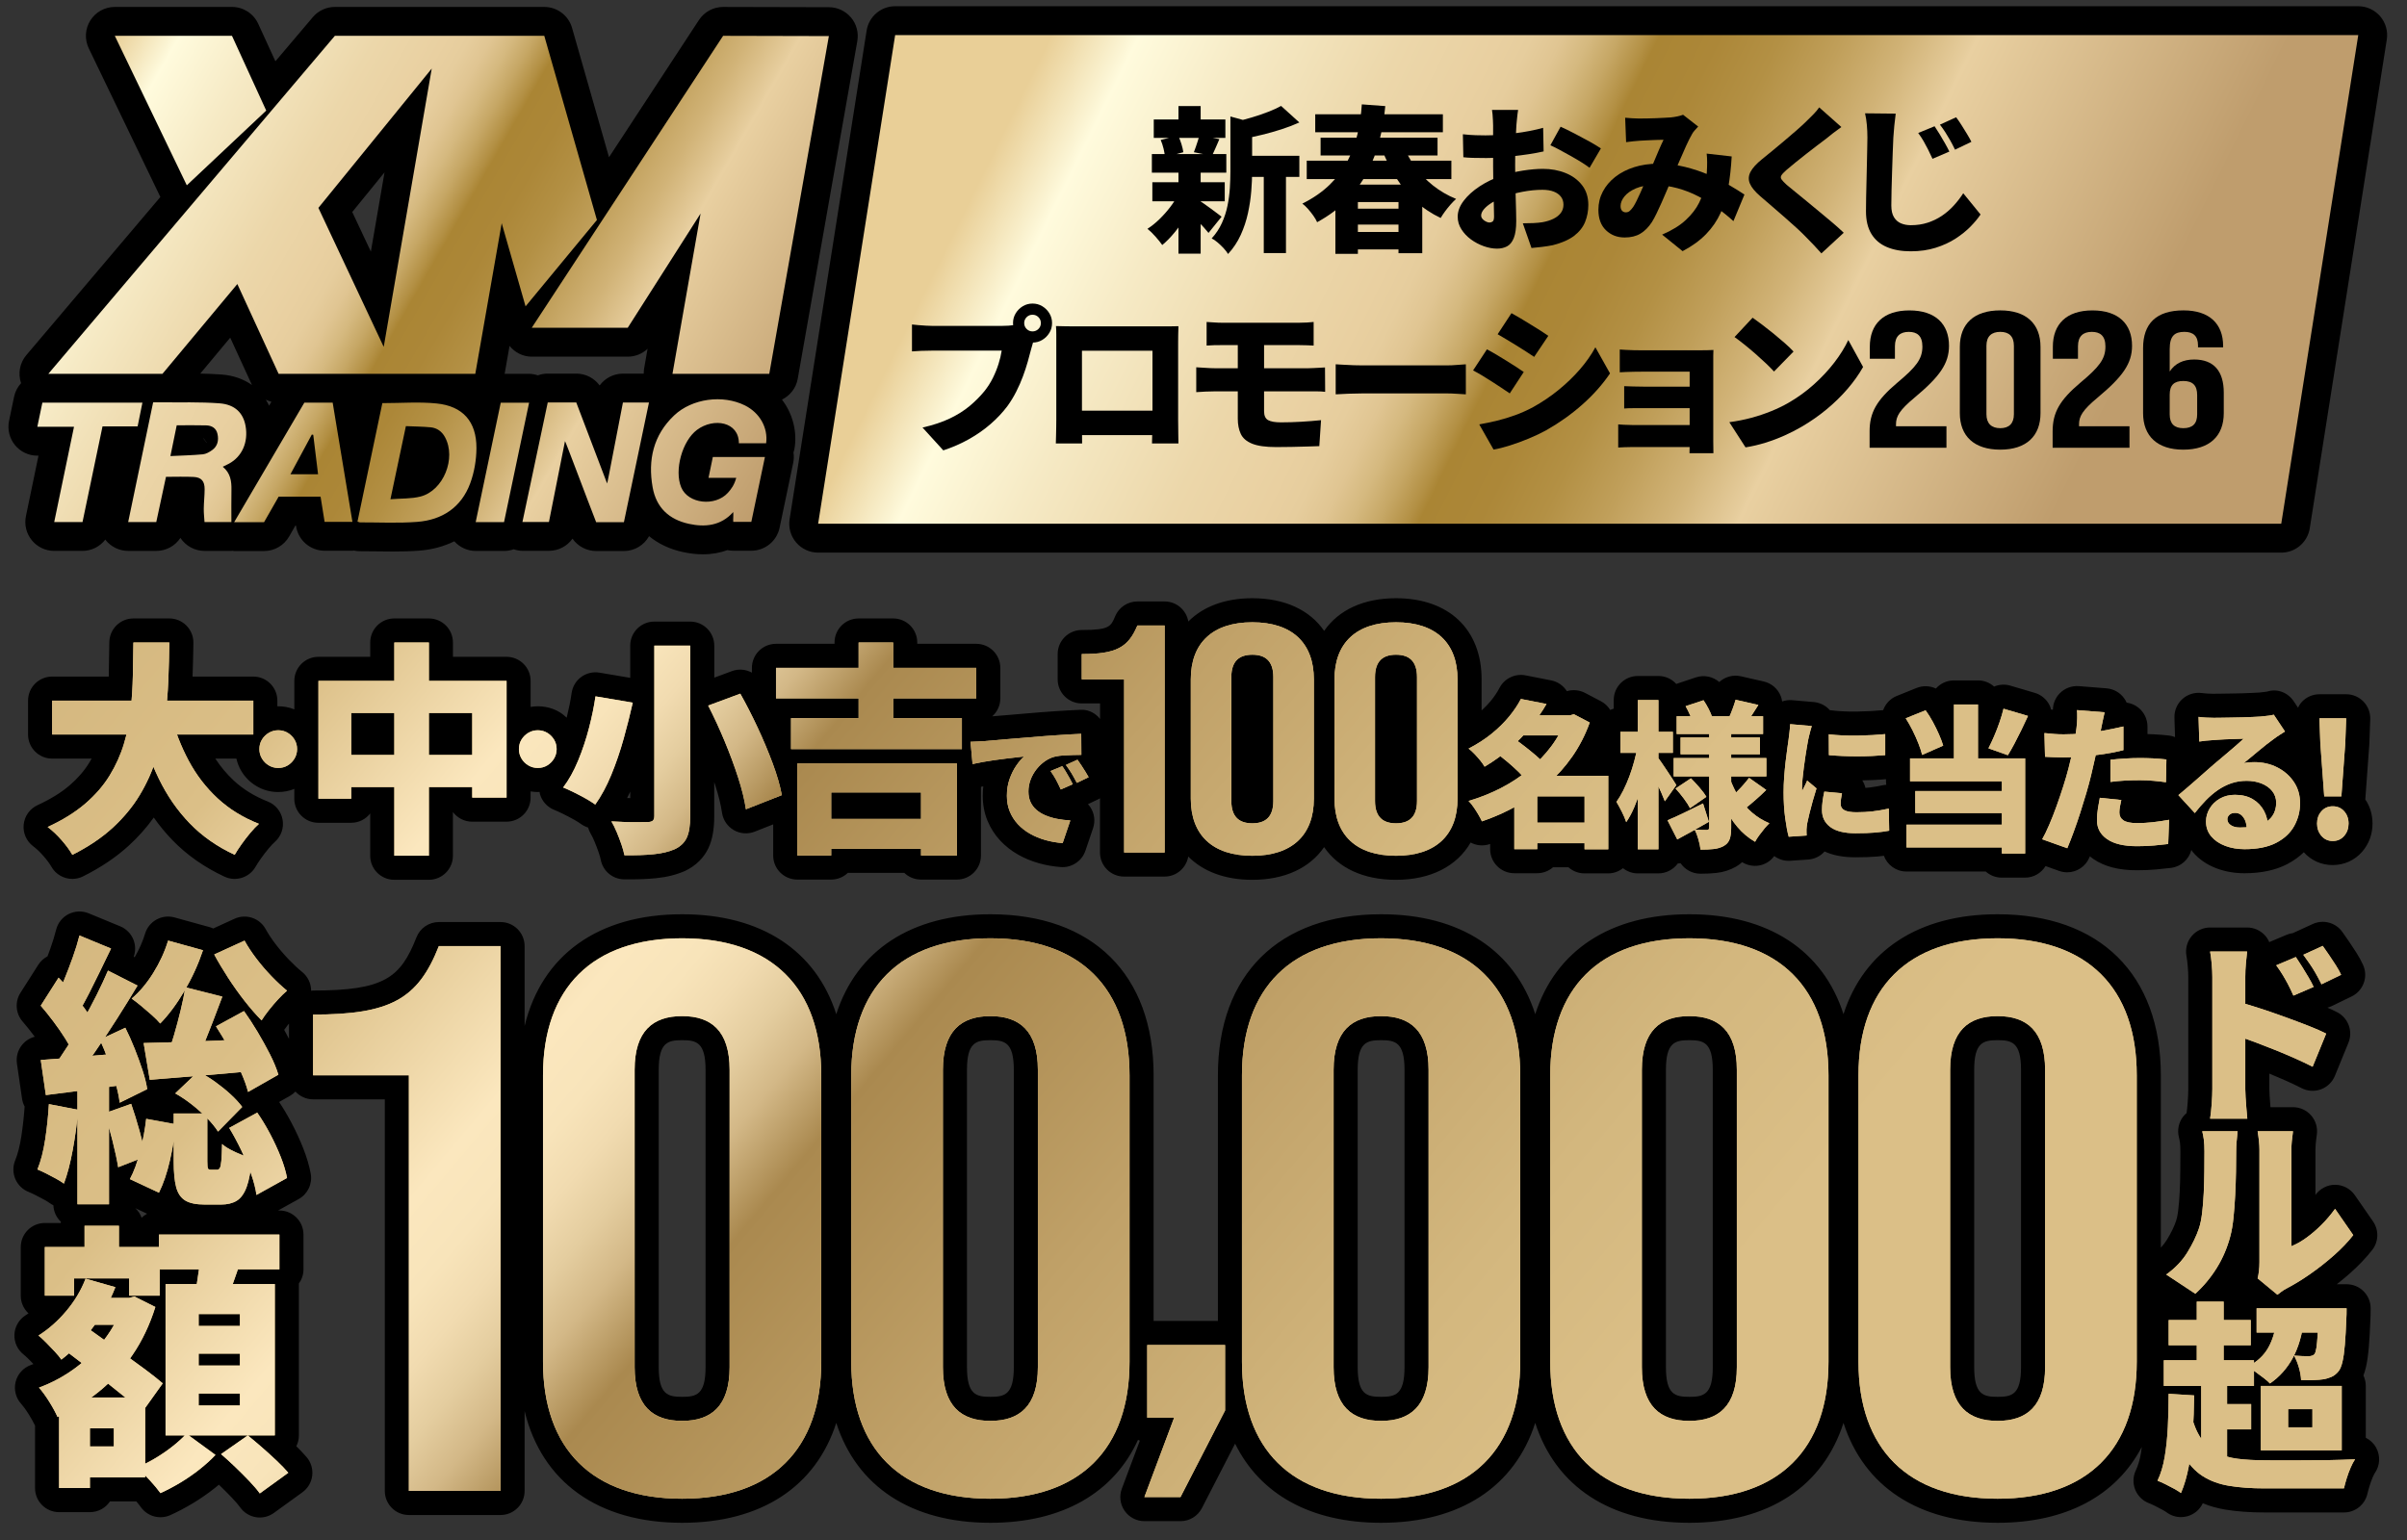<?xml version="1.0" encoding="UTF-8"?>
<svg id="text_ol済" xmlns="http://www.w3.org/2000/svg" xmlns:xlink="http://www.w3.org/1999/xlink" viewBox="0 0 250 160">
  <rect x="0" y="0" width="250" height="160" fill="#333333" stroke="none"/>
  <defs>
    <linearGradient id="_名称未設定グラデーション_103" data-name="名称未設定グラデーション 103" x1="110.069" y1="1.879" x2="213.512" y2="53.051" gradientUnits="userSpaceOnUse">
      <stop offset="0" stop-color="#e9cf97"/>
      <stop offset=".061" stop-color="#fbf4d3"/>
      <stop offset=".071" stop-color="#fffbdd"/>
      <stop offset=".163" stop-color="#f6eac5"/>
      <stop offset=".287" stop-color="#ecd7aa"/>
      <stop offset=".361" stop-color="#e9d0a1"/>
      <stop offset=".388" stop-color="#e6cd9d"/>
      <stop offset=".413" stop-color="#e0c592"/>
      <stop offset=".436" stop-color="#d5b97f"/>
      <stop offset=".459" stop-color="#c6a765"/>
      <stop offset=".482" stop-color="#b39044"/>
      <stop offset=".491" stop-color="#aa8534"/>
      <stop offset=".539" stop-color="#ac8738"/>
      <stop offset=".589" stop-color="#b39044"/>
      <stop offset=".64" stop-color="#c09f5a"/>
      <stop offset=".692" stop-color="#d1b377"/>
      <stop offset=".744" stop-color="#e6cd9d"/>
      <stop offset=".748" stop-color="#e9d0a1"/>
      <stop offset="1" stop-color="#bf9d6d"/>
    </linearGradient>
    <linearGradient id="_名称未設定グラデーション_61" data-name="名称未設定グラデーション 61" x1="-101.911" y1="-109.185" x2="445.625" y2="350.258" gradientUnits="userSpaceOnUse">
      <stop offset=".095" stop-color="#aa894f"/>
      <stop offset=".305" stop-color="#dbbf87"/>
      <stop offset=".333" stop-color="#fbe7be"/>
      <stop offset=".341" stop-color="#f8e4ba"/>
      <stop offset=".347" stop-color="#f1dbb0"/>
      <stop offset=".353" stop-color="#e4cd9f"/>
      <stop offset=".359" stop-color="#d3b887"/>
      <stop offset=".364" stop-color="#bc9e68"/>
      <stop offset=".368" stop-color="#aa894f"/>
      <stop offset=".403" stop-color="#c0a168"/>
      <stop offset=".443" stop-color="#d3b77e"/>
      <stop offset=".469" stop-color="#dbbf87"/>
    </linearGradient>
    <linearGradient id="_名称未設定グラデーション_103-2" data-name="名称未設定グラデーション 103" x1="9.465" y1="7.98" x2="80.916" y2="49.232" xlink:href="#_名称未設定グラデーション_103"/>
    <linearGradient id="_名称未設定グラデーション_61-2" data-name="名称未設定グラデーション 61" x1="-131.524" y1="-87.716" x2="489.529" y2="433.416" xlink:href="#_名称未設定グラデーション_61"/>
    <linearGradient id="_名称未設定グラデーション_61-3" data-name="名称未設定グラデーション 61" x1="-131.524" y1="-87.716" x2="489.529" y2="433.416" xlink:href="#_名称未設定グラデーション_61"/>
    <linearGradient id="_名称未設定グラデーション_61-4" data-name="名称未設定グラデーション 61" x1="-131.524" y1="-87.716" x2="489.529" y2="433.416" xlink:href="#_名称未設定グラデーション_61"/>
    <linearGradient id="_名称未設定グラデーション_61-5" data-name="名称未設定グラデーション 61" x1="-131.524" y1="-87.716" x2="489.529" y2="433.416" xlink:href="#_名称未設定グラデーション_61"/>
    <linearGradient id="_名称未設定グラデーション_61-6" data-name="名称未設定グラデーション 61" x1="-131.524" y1="-87.716" x2="489.529" y2="433.416" xlink:href="#_名称未設定グラデーション_61"/>
    <linearGradient id="_名称未設定グラデーション_61-7" data-name="名称未設定グラデーション 61" x1="-131.524" y1="-87.716" x2="489.529" y2="433.416" xlink:href="#_名称未設定グラデーション_61"/>
    <linearGradient id="_名称未設定グラデーション_61-8" data-name="名称未設定グラデーション 61" x1="-131.524" y1="-87.716" x2="489.529" y2="433.416" xlink:href="#_名称未設定グラデーション_61"/>
    <linearGradient id="_名称未設定グラデーション_61-9" data-name="名称未設定グラデーション 61" x1="-131.524" y1="-87.716" x2="489.529" y2="433.416" xlink:href="#_名称未設定グラデーション_61"/>
    <linearGradient id="_名称未設定グラデーション_61-10" data-name="名称未設定グラデーション 61" x1="-131.524" y1="-87.716" x2="489.529" y2="433.416" xlink:href="#_名称未設定グラデーション_61"/>
    <linearGradient id="_名称未設定グラデーション_61-11" data-name="名称未設定グラデーション 61" x1="-131.524" y1="-87.716" x2="489.529" y2="433.416" xlink:href="#_名称未設定グラデーション_61"/>
    <linearGradient id="_名称未設定グラデーション_61-12" data-name="名称未設定グラデーション 61" x1="-131.524" y1="-87.716" x2="489.529" y2="433.416" xlink:href="#_名称未設定グラデーション_61"/>
    <linearGradient id="_名称未設定グラデーション_61-13" data-name="名称未設定グラデーション 61" x1="-131.524" y1="-87.716" x2="489.529" y2="433.416" xlink:href="#_名称未設定グラデーション_61"/>
  </defs>
  <path d="M247.218,1.698c-.57-.667-1.403-1.051-2.28-1.051H92.974c-1.477,0-2.733,1.074-2.963,2.533l-8,50.769c-.137.866.113,1.749.683,2.416.57.667,1.403,1.051,2.28,1.051h151.964c1.477,0,2.733-1.074,2.963-2.533l8-50.769c.137-.866-.113-1.749-.683-2.416Z"/>
  <polygon points="236.938 54.415 84.974 54.415 92.974 3.647 244.938 3.647 236.938 54.415" fill="url(#_名称未設定グラデーション_103)"/>
  <g>
    <path d="M122.417,20.128l1.667.604c-.251.589-.556,1.177-.916,1.766-.359.589-.75,1.139-1.169,1.651-.419.512-.847.948-1.283,1.308-.174-.251-.411-.545-.711-.883s-.575-.604-.826-.801c.425-.272.842-.607,1.25-1.006.409-.397.785-.822,1.128-1.274s.629-.907.858-1.365ZM119.638,16.009h7.732v1.929h-7.732v-1.929ZM119.687,18.935h7.52v1.978h-7.52v-1.978ZM119.834,12.413h7.438v1.912h-7.438v-1.912ZM120.553,14.538l1.814-.441c.13.262.245.554.343.875s.163.602.196.842l-1.913.522c-.011-.25-.057-.545-.139-.883-.082-.337-.183-.643-.302-.915ZM122.4,11.023h2.305v2.207h-2.305v-2.207ZM122.4,17.889h2.305v8.467h-2.305v-8.467ZM124.558,20.847c.12.065.289.175.507.327.218.153.449.319.694.499.246.18.469.346.67.498.202.153.352.268.45.344l-1.357,1.684c-.131-.163-.292-.352-.482-.564-.19-.212-.392-.427-.604-.646-.213-.218-.42-.425-.622-.621s-.378-.365-.531-.507l1.275-1.014ZM124.558,14.064l2.092.392c-.153.35-.292.671-.417.965s-.243.551-.351.769l-1.88-.376c.065-.175.134-.362.205-.564.071-.201.139-.405.204-.613.065-.206.115-.397.147-.571ZM127.794,12.102l2.73.752c-.011.152-.169.262-.474.327v4.658c0,.61-.03,1.286-.09,2.027s-.174,1.501-.343,2.28-.419,1.534-.752,2.265c-.333.729-.771,1.389-1.316,1.978-.098-.175-.248-.371-.449-.589-.202-.218-.415-.422-.638-.612-.224-.191-.428-.33-.613-.417.446-.49.801-1.024,1.062-1.603.261-.577.455-1.174.58-1.79.125-.615.207-1.226.245-1.83.038-.605.057-1.186.057-1.741v-5.705ZM133.059,11.006l1.896,1.717c-.578.262-1.196.498-1.855.711s-1.324.4-1.994.564c-.67.163-1.322.305-1.954.425-.055-.251-.155-.556-.302-.916-.147-.359-.292-.653-.433-.882.566-.131,1.136-.284,1.708-.458.572-.175,1.112-.359,1.619-.556.506-.196.945-.398,1.316-.605ZM128.841,16.189h6.114v2.19h-6.114v-2.19ZM131.26,17.169h2.305v9.122h-2.305v-9.122Z"/>
    <path d="M141.444,10.843l2.436.18c-.109,1.221-.311,2.408-.604,3.563-.294,1.155-.714,2.254-1.259,3.294-.545,1.041-1.243,2-2.092,2.877-.85.878-1.891,1.654-3.123,2.33-.087-.207-.218-.434-.392-.679-.175-.245-.363-.482-.564-.711-.202-.229-.396-.409-.581-.54,1.133-.566,2.084-1.226,2.853-1.978.769-.752,1.384-1.572,1.847-2.46.463-.889.809-1.828,1.038-2.82.229-.991.376-2.011.441-3.057ZM135.723,16.696h15.022v1.912h-15.022v-1.912ZM136.605,11.874h13.258v1.863h-13.258v-1.863ZM137.162,14.309h12.146v1.847h-12.146v-1.847ZM138.698,19.18h9.023v7.127h-2.468v-5.312h-4.218v5.378h-2.337v-7.192ZM140.186,21.681h5.967v1.651h-5.967v-1.651ZM140.186,24.1h5.967v1.815h-5.967v-1.815ZM145.662,14.914c.316.828.741,1.616,1.275,2.362.534.746,1.163,1.408,1.888,1.986.725.577,1.528,1.046,2.411,1.405-.175.153-.365.347-.572.58-.207.235-.4.475-.58.72-.18.245-.33.472-.45.679-.97-.458-1.836-1.038-2.599-1.741-.763-.703-1.433-1.507-2.011-2.411s-1.074-1.891-1.488-2.959l2.125-.621Z"/>
    <path d="M157.678,11.416c-.022.098-.044.248-.065.449-.022.202-.044.406-.065.613-.022.207-.038.382-.049.523-.022.37-.041.732-.058,1.087-.016.354-.03.705-.041,1.054-.011.35-.02.698-.025,1.047s-.008.702-.008,1.062c0,.457.005.967.016,1.528s.024,1.117.041,1.667c.016.551.03,1.049.041,1.496.011.447.016.784.016,1.014,0,.763-.084,1.354-.253,1.773-.169.419-.403.708-.703.866-.3.158-.646.237-1.038.237-.436,0-.894-.085-1.374-.254s-.923-.403-1.332-.702c-.409-.3-.741-.651-.997-1.055-.256-.403-.384-.839-.384-1.308,0-.556.207-1.106.621-1.651s.964-1.043,1.651-1.496c.687-.451,1.433-.814,2.239-1.087.73-.25,1.485-.436,2.264-.556.779-.12,1.468-.18,2.068-.18.861,0,1.648.145,2.362.434.713.288,1.286.711,1.716,1.267.43.556.646,1.237.646,2.043,0,.633-.112,1.224-.335,1.774-.224.55-.603,1.029-1.136,1.438-.534.408-1.27.732-2.207.973-.382.076-.758.136-1.128.18-.371.043-.736.081-1.096.114l-.899-2.566c.393,0,.763-.009,1.112-.024.349-.017.659-.047.932-.09.425-.076.801-.193,1.128-.352s.583-.36.769-.605c.185-.245.278-.531.278-.857,0-.327-.087-.605-.262-.834s-.422-.406-.744-.531c-.322-.125-.711-.188-1.169-.188-.665,0-1.354.068-2.068.205-.714.136-1.376.318-1.986.547-.458.175-.861.371-1.209.589-.349.218-.621.441-.817.67-.196.229-.294.452-.294.671,0,.098.03.19.09.277.06.088.136.164.229.229.093.064.188.117.286.155s.185.057.262.057c.12,0,.229-.035.327-.106.098-.07.147-.247.147-.531,0-.272-.008-.681-.025-1.226-.016-.545-.033-1.163-.049-1.855-.017-.692-.024-1.382-.024-2.068v-4.315c0-.119-.006-.286-.017-.498-.011-.213-.024-.426-.041-.638-.017-.213-.036-.368-.058-.466h2.714ZM151.94,13.949c.501.055.945.088,1.332.099s.728.017,1.022.017c.436,0,.913-.02,1.43-.058s1.043-.09,1.578-.155c.534-.065,1.057-.147,1.569-.245.512-.099.98-.207,1.406-.327l.049,2.452c-.479.109-.992.204-1.537.286s-1.087.152-1.626.213c-.54.06-1.049.105-1.528.139-.479.032-.899.049-1.259.049-.588,0-1.062-.005-1.422-.017-.36-.011-.682-.032-.965-.065l-.049-2.387ZM162.091,13.165c.436.196.921.433,1.455.711.534.278,1.046.554,1.537.825.49.272.888.513,1.193.72l-1.177,2.011c-.196-.152-.469-.338-.817-.556s-.728-.441-1.136-.671c-.409-.229-.801-.443-1.177-.646-.376-.201-.689-.356-.94-.466l1.062-1.929Z"/>
    <path d="M168.794,12.233c.229.021.482.041.76.057.278.017.504.024.679.024.25,0,.523-.002.817-.008.294-.005.591-.014.891-.024s.588-.024.867-.041c.278-.017.515-.029.711-.041.229-.021.46-.057.695-.106.234-.049.433-.105.597-.171l1.569,1.226c-.131.142-.251.272-.36.393s-.196.24-.262.359c-.185.316-.4.744-.646,1.283-.245.54-.499,1.117-.76,1.733-.261.615-.518,1.212-.768,1.79-.164.381-.33.773-.499,1.177-.169.403-.341.798-.515,1.185-.174.388-.343.752-.507,1.096-.164.343-.327.646-.49.907-.349.534-.747.935-1.193,1.201-.447.268-.992.4-1.635.4-.774,0-1.422-.25-1.945-.752-.523-.501-.785-1.209-.785-2.125,0-.676.152-1.305.458-1.888.305-.583.735-1.093,1.291-1.528.556-.436,1.212-.774,1.97-1.014.757-.239,1.583-.359,2.477-.359.97,0,1.904.111,2.803.335s1.735.504,2.509.842,1.471.689,2.092,1.055c.622.365,1.145.688,1.569.973l-1.144,2.762c-.513-.468-1.074-.923-1.684-1.364s-1.258-.842-1.945-1.202c-.687-.359-1.417-.646-2.191-.857-.774-.213-1.58-.319-2.419-.319-.73,0-1.357.112-1.88.335-.523.224-.921.502-1.193.834-.273.333-.409.668-.409,1.005,0,.219.051.382.155.491.104.108.231.163.384.163.153,0,.284-.043.393-.131.109-.087.234-.229.376-.425.12-.186.24-.4.359-.646.12-.245.246-.513.376-.801.131-.289.262-.589.393-.899s.267-.618.409-.924c.185-.414.373-.847.564-1.3.19-.452.376-.891.556-1.315s.346-.79.499-1.096c-.163,0-.349.003-.556.009-.207.005-.425.014-.654.024s-.453.021-.67.032-.419.022-.604.033c-.164.011-.384.03-.662.057-.278.027-.526.058-.744.09l-.098-2.533ZM179.86,16.254c-.065,1.155-.183,2.221-.351,3.195-.169.976-.436,1.866-.801,2.673s-.866,1.539-1.504,2.198c-.637.66-1.452,1.251-2.444,1.774l-2.125-1.717c1.035-.446,1.858-.956,2.468-1.528s1.065-1.161,1.365-1.766c.299-.604.501-1.186.604-1.741s.172-1.035.205-1.438c.021-.359.033-.708.033-1.046s-.017-.638-.049-.899l2.599.295Z"/>
    <path d="M191.254,13.197c-.305.219-.594.431-.866.638s-.518.403-.736.589c-.261.196-.572.431-.932.703-.359.272-.733.562-1.12.866-.387.305-.76.603-1.12.891-.36.289-.67.548-.932.776-.261.229-.436.414-.523.556-.087.142-.084.281.008.417.092.137.27.324.531.564.218.186.509.425.875.719.365.295.768.624,1.209.989s.896.741,1.365,1.128c.468.387.918.763,1.349,1.128.43.365.809.706,1.136,1.021l-2.321,2.142c-.523-.589-1.058-1.155-1.602-1.7-.229-.239-.531-.534-.907-.883s-.791-.719-1.243-1.111-.905-.785-1.356-1.177c-.453-.393-.864-.747-1.234-1.062-.556-.479-.918-.921-1.087-1.324-.169-.403-.147-.807.065-1.21.212-.403.607-.839,1.185-1.308.327-.262.692-.559,1.095-.891.403-.333.814-.676,1.234-1.03.419-.354.82-.697,1.202-1.03.381-.332.708-.629.981-.891.283-.272.558-.545.825-.817s.472-.518.613-.735l2.305,2.043Z"/>
    <path d="M196.895,11.808c-.055.392-.104.814-.147,1.267-.044.452-.077.858-.098,1.218-.022.425-.044.945-.065,1.562-.022.615-.044,1.258-.065,1.929-.022.67-.041,1.318-.057,1.945-.017.627-.024,1.163-.024,1.61,0,.522.092.935.278,1.233.185.3.43.513.735.638.305.126.643.188,1.014.188.632,0,1.215-.088,1.749-.262.534-.175,1.024-.411,1.471-.711s.855-.651,1.226-1.055.703-.834.997-1.291l1.798,2.206c-.262.393-.608.81-1.038,1.251-.431.441-.948.858-1.553,1.251-.605.392-1.297.711-2.076.956-.779.245-1.643.367-2.591.367-.948,0-1.771-.146-2.468-.441-.697-.294-1.234-.749-1.61-1.364-.376-.616-.564-1.397-.564-2.346,0-.414.005-.902.016-1.464.011-.561.024-1.149.041-1.765.016-.616.03-1.218.041-1.807s.022-1.114.033-1.577c.011-.464.017-.814.017-1.055,0-.447-.019-.886-.057-1.316-.039-.43-.101-.83-.188-1.201l3.188.033ZM200.932,13.116c.164.239.341.518.531.833.19.316.376.633.556.948.18.316.329.6.449.851l-1.749.752c-.174-.382-.335-.717-.482-1.006-.147-.288-.297-.566-.449-.833-.153-.268-.338-.548-.556-.843l1.7-.702ZM203.172,12.184c.174.229.359.498.556.809s.387.619.572.924c.185.305.337.578.458.817l-1.7.817c-.185-.382-.357-.711-.515-.989-.158-.277-.319-.545-.482-.801s-.354-.525-.572-.81l1.684-.768Z"/>
    <path d="M107.522,34.971c-.087.175-.167.39-.237.646-.071.257-.133.478-.188.662-.098.382-.215.815-.351,1.3-.137.485-.303.992-.499,1.521-.196.528-.428,1.057-.694,1.585-.268.529-.575,1.033-.924,1.513-.49.653-1.071,1.272-1.741,1.855-.67.583-1.417,1.105-2.24,1.569-.823.463-1.714.853-2.673,1.169l-2.158-2.371c1.101-.25,2.049-.566,2.844-.948.795-.381,1.482-.814,2.06-1.299.577-.485,1.084-.995,1.52-1.528.349-.437.643-.896.883-1.382.24-.484.436-.97.588-1.455.153-.484.262-.945.327-1.381h-7.193c-.403,0-.804.008-1.201.024-.398.017-.706.035-.924.058v-2.796c.174.022.393.044.654.065.262.022.529.041.801.058.272.016.496.024.67.024h7.209c.186,0,.419-.009.703-.024.283-.017.55-.058.801-.123l1.962,1.259ZM105.216,33.565c0-.37.093-.708.278-1.013.186-.306.431-.551.736-.736.305-.185.643-.277,1.014-.277.37,0,.708.093,1.013.277.305.186.55.431.736.736.185.305.278.643.278,1.013,0,.371-.093.709-.278,1.014-.186.306-.431.551-.736.736-.305.185-.643.277-1.013.277-.371,0-.708-.093-1.014-.277-.305-.186-.55-.431-.736-.736-.185-.305-.278-.643-.278-1.014ZM106.377,33.565c0,.24.084.444.253.613s.373.254.613.254c.239,0,.444-.085.613-.254s.253-.373.253-.613c0-.239-.084-.443-.253-.612s-.374-.254-.613-.254c-.24,0-.444.085-.613.254s-.253.373-.253.612Z"/>
    <path d="M109.679,33.876c.338.011.676.019,1.014.024.337.005.626.008.866.008h9.898c.3,0,.613-.006.94-.017-.011.272-.019.564-.024.875s-.008.607-.008.891v7.978c0,.174.003.397.008.67s.008.542.008.81c0,.267.005.585.016.956h-2.746c.011-.545.021-1.008.033-1.39.011-.381.016-.741.016-1.079v-7.159h-7.323v7.928c0,.283.002.554.008.81.005.256.008.553.008.891h-2.729c.011-.338.019-.638.024-.899.005-.261.011-.531.016-.809.005-.278.008-.531.008-.761v-8.844c0-.337-.011-.632-.033-.882ZM120.665,42.67v2.534h-9.661v-2.534h9.661Z"/>
    <path d="M124.246,38.159c.24.011.553.03.94.058.387.027.716.041.989.041h9.727c.12,0,.286-.006.499-.017s.431-.021.654-.033c.223-.011.411-.021.564-.032l.017,2.534c-.24-.033-.531-.05-.875-.05h-10.585c-.24,0-.556.009-.948.024-.393.017-.719.036-.981.058v-2.583ZM125.324,33.451c.251.012.512.027.785.05.272.021.562.032.867.032h7.928c.283,0,.561-.008.833-.024s.507-.035.703-.058v2.452c-.218-.011-.453-.021-.703-.032s-.529-.017-.833-.017h-7.928c-.305,0-.594.003-.867.008-.272.006-.534.02-.785.041v-2.452ZM131.291,40.121v2.599c0,.469.142.779.425.933.283.152.725.229,1.324.229.708,0,1.422-.021,2.142-.065.719-.043,1.395-.098,2.027-.163l-.18,2.697c-.316.011-.728.024-1.234.04-.506.017-1.046.03-1.618.041s-1.114.017-1.626.017c-1.09,0-1.924-.117-2.501-.352-.578-.234-.97-.572-1.177-1.014s-.311-.967-.311-1.577v-8.189h2.73v4.806Z"/>
    <path d="M138.729,37.848c.218.011.499.027.842.049.343.022.695.039,1.055.05.359.011.67.016.932.016h8.68c.371,0,.738-.016,1.104-.049.365-.032.667-.055.907-.065v3.122c-.207-.011-.51-.029-.907-.057-.398-.027-.766-.041-1.104-.041h-8.68c-.469,0-.973.011-1.512.032-.54.022-.978.044-1.316.065v-3.122Z"/>
    <path d="M154.439,36.295c.294.152.616.332.964.539s.697.42,1.046.638c.349.219.681.428.997.63.316.201.588.384.817.547l-1.455,2.224c-.251-.174-.534-.365-.85-.572-.316-.207-.646-.422-.989-.646s-.684-.436-1.021-.638c-.338-.201-.654-.379-.948-.531l1.438-2.19ZM153.638,44.093c.621-.109,1.245-.24,1.872-.393.626-.152,1.253-.344,1.88-.572.626-.229,1.245-.507,1.855-.834.937-.522,1.814-1.117,2.632-1.781.817-.665,1.553-1.373,2.207-2.125.654-.752,1.193-1.521,1.619-2.306l1.52,2.714c-.785,1.155-1.744,2.234-2.877,3.236-1.133,1.003-2.381,1.892-3.743,2.665-.556.305-1.169.597-1.839.874-.67.278-1.327.518-1.97.72-.643.201-1.199.341-1.667.417l-1.487-2.615ZM156.989,32.536c.283.152.597.332.94.539s.692.42,1.046.638.692.428,1.014.63c.321.201.597.384.826.547l-1.471,2.19c-.24-.163-.521-.349-.842-.556-.322-.207-.654-.417-.998-.629-.343-.213-.684-.42-1.021-.621-.338-.202-.648-.385-.932-.548l1.438-2.19Z"/>
    <path d="M168.072,44.093c.142.011.343.024.605.04.262.017.545.025.85.025h7.111v2.288h-7.127c-.218,0-.477.005-.776.017-.3.011-.521.021-.662.032v-2.402ZM168.236,36.312c.164.011.376.024.638.041.261.016.534.026.817.032.283.006.539.008.768.008h6.114c.196,0,.441-.002.736-.008.294-.006.512-.014.654-.024-.011.12-.017.313-.017.58v8.901c0,.131.003.332.008.604s.008.484.008.638h-2.485c.011-.153.017-.379.017-.679v-7.789h-5.035c-.229,0-.488.003-.776.008-.289.006-.564.014-.826.024-.261.012-.469.022-.621.033v-2.37ZM168.693,40.121c.251.011.562.021.932.032.37.012.719.017,1.046.017h5.951v2.239h-7.021c-.387,0-.689.012-.908.033v-2.321Z"/>
    <path d="M179.613,43.864c.807-.108,1.572-.262,2.297-.457.725-.196,1.408-.426,2.052-.688.643-.261,1.231-.544,1.765-.85.981-.566,1.875-1.212,2.681-1.938.806-.725,1.512-1.481,2.117-2.271.605-.79,1.087-1.566,1.447-2.33l1.537,2.796c-.436.773-.976,1.534-1.618,2.28-.643.746-1.365,1.452-2.166,2.117-.801.664-1.659,1.264-2.575,1.798-.556.327-1.155.635-1.798.924-.643.288-1.308.539-1.994.752-.687.212-1.373.373-2.06.481l-1.684-2.615ZM182.033,33.009c.283.196.616.439.997.728.381.289.777.6,1.186.932.409.333.795.66,1.161.981.365.321.667.612.907.874l-2.027,2.076c-.218-.239-.496-.521-.833-.842-.338-.321-.703-.653-1.095-.997-.393-.344-.779-.667-1.161-.973-.382-.305-.719-.562-1.014-.769l1.88-2.011Z"/>
    <path d="M194.183,44.828c0-1.949.708-3.235,2.875-5.063,1.945-1.628,2.609-2.452,2.609-3.758,0-1.126-.553-1.527-1.415-1.527-.884,0-1.437.441-1.437,1.486v1.307h-2.609v-1.246c0-2.351,1.415-3.777,4.113-3.777,2.719,0,4.112,1.427,4.112,3.677,0,1.829-.951,3.195-3.582,5.386-1.569,1.307-1.923,1.949-1.923,2.773v.201h5.24v2.23h-7.982v-1.688Z"/>
    <path d="M203.555,42.919v-6.873c0-2.412,1.481-3.798,4.201-3.798,2.697,0,4.179,1.386,4.179,3.798v6.873c0,2.391-1.481,3.798-4.179,3.798-2.72,0-4.201-1.407-4.201-3.798ZM209.171,43.04v-7.114c0-.984-.509-1.446-1.415-1.446-.907,0-1.437.462-1.437,1.446v7.114c0,.965.53,1.447,1.437,1.447.906,0,1.415-.482,1.415-1.447Z"/>
    <path d="M213.194,44.828c0-1.949.708-3.235,2.875-5.063,1.945-1.628,2.609-2.452,2.609-3.758,0-1.126-.553-1.527-1.415-1.527-.884,0-1.437.441-1.437,1.486v1.307h-2.609v-1.246c0-2.351,1.415-3.777,4.113-3.777,2.719,0,4.112,1.427,4.112,3.677,0,1.829-.951,3.195-3.582,5.386-1.57,1.307-1.924,1.949-1.924,2.773v.201h5.24v2.23h-7.982v-1.688Z"/>
    <path d="M222.589,42.919v-6.753c0-2.532,1.349-3.918,4.201-3.918,2.697,0,4.112,1.406,4.112,3.697v.141h-2.609v-.201c0-.984-.508-1.406-1.415-1.406-1.017,0-1.525.422-1.525,1.788v2.331c.553-.844,1.415-1.246,2.542-1.246,2.034,0,3.073,1.206,3.073,3.437v2.131c0,2.391-1.481,3.798-4.201,3.798-2.697,0-4.179-1.407-4.179-3.798ZM228.205,43.06v-2.01c0-.985-.442-1.467-1.437-1.467-.973,0-1.415.441-1.415,1.427v2.05c0,.964.486,1.427,1.415,1.427.973,0,1.437-.482,1.437-1.427Z"/>
  </g>
  <path d="M246.799,150.412c-.25-.456-.63-.812-1.079-1.036v-5.385c0-.389-.089-.757-.247-1.085.098-.253.182-.527.253-.825.135-.568.237-1.272.311-2.153.065-.778.12-1.747.163-2.879.014-.213.024-.587.024-1.122,0-1.381-1.119-2.5-2.5-2.5h-1.013c.462-.363.916-.739,1.357-1.129.902-.799,1.683-1.618,2.321-2.436.672-.862.706-2.062.083-2.96l-1.89-2.729c-.463-.67-1.223-1.071-2.037-1.077-.769-.019-1.58.385-2.052,1.047-.001.001-.001.002-.002.003v-4.703c0-.254.025-.729.143-1.559.102-.717-.112-1.443-.587-1.991-.475-.547-1.164-.861-1.888-.861h-2.341l-.008-.097c-.033-.388-.059-.753-.079-1.096-.018-.301-.027-.525-.027-.676v-1.618c.55.227,1.092.457,1.623.691.619.273,1.196.548,1.73.821.623.319,1.352.361,2.008.119.656-.244,1.181-.751,1.445-1.399l1.407-3.443c.49-1.198-.017-2.573-1.168-3.167-.298-.154-.634-.312-1.015-.479.161-.041.321-.099.477-.174l2.037-.987c1.222-.593,1.748-2.051,1.185-3.286-.188-.412-.427-.848-.716-1.301-.236-.368-.479-.737-.731-1.108-.25-.366-.484-.703-.704-1.011-.696-.976-1.986-1.319-3.076-.819l-2.016.924c-.017.008-.034.016-.05.023-.222.028-.443.087-.658.178l-1.789.755c-.106-.25-.254-.483-.44-.69-.474-.527-1.15-.829-1.859-.829h-3.843c-.74,0-1.442.328-1.917.895-.475.567-.674,1.316-.544,2.044.058.325.104.689.138,1.091.035.404.054.776.054,1.116v11.655c0,.358-.02.8-.057,1.326-.031.431-.071.808-.118,1.151-.128.11-.25.229-.355.365-.473.613-.635,1.412-.438,2.162.045.172.08.362.107.569.019.146.042.422.042.895,0,.622-.003,1.305-.011,2.047-.006.717-.026,1.435-.06,2.151-.032.688-.084,1.326-.153,1.896-.07.583-.156.918-.215,1.095-.204.612-.529,1.281-.964,1.989-.177.288-.387.556-.628.81v-17.902c0-10.478-6.337-16.733-16.951-16.733-8.243,0-13.89,3.787-16.009,10.38-2.119-6.594-7.765-10.38-16.008-10.38-8.243,0-13.89,3.786-16.009,10.38-2.119-6.593-7.765-10.38-16.008-10.38-10.614,0-16.951,6.256-16.951,16.733v25.521h-6.678v-25.521c0-10.478-6.337-16.733-16.951-16.733-8.243,0-13.89,3.787-16.009,10.38-2.119-6.594-7.765-10.38-16.008-10.38-8.746,0-14.577,4.255-16.363,11.612v-8.303c0-1.381-1.119-2.5-2.5-2.5h-6.403c-1.027,0-1.951.629-2.327,1.585-1.659,4.219-3.357,5.532-10.74,5.532-.07,0-.136.015-.205.021,0-.005.001-.009.001-.014-.003-.748-.342-1.455-.922-1.928-.447-.363-.918-.803-1.402-1.307-.488-.508-.951-1.048-1.376-1.607-.405-.531-.751-1.055-1.028-1.557-.632-1.146-2.039-1.607-3.229-1.066l-2.209,1.011c-.127-.06-.26-.109-.398-.147l-3.624-1c-1.307-.363-2.661.386-3.056,1.68-.254.835-.617,1.657-1.08,2.45l-.102-.052c.201-.559.197-1.174-.017-1.734-.246-.645-.746-1.159-1.383-1.422l-3.28-1.353c-.673-.276-1.431-.247-2.079.079-.648.327-1.123.921-1.299,1.625-.157.628-.369,1.314-.63,2.044-.087.243-.175.484-.265.724-.387.2-.719.501-.959.878l-1.852,2.91c-.592.931-.504,2.14.216,2.975.384.446.79.951,1.203,1.5.022.029.045.06.067.09-.517.133-.981.429-1.322.85-.438.541-.63,1.241-.53,1.931l.529,3.645c.043.297.137.573.271.824-.07,1.011-.182,2.032-.334,3.042-.155,1.023-.374,1.884-.649,2.559-.252.617-.248,1.31.013,1.923.261.614.755,1.098,1.375,1.346.194.077.429.187.71.327.32.159.632.324.931.49.223.123.406.233.547.338.125.093.256.172.394.239.027.675.323,1.28.782,1.714-.007.042-.021.081-.026.123h-1.644c-1.381,0-2.5,1.119-2.5,2.5v5.056c0,.726.309,1.378.802,1.835-.097.066-.196.132-.294.193-.691.436-1.126,1.181-1.166,1.997-.039.815.323,1.599.97,2.099.078.06.254.207.552.51.152.154.303.31.451.465-.093.036-.187.071-.28.105-.78.285-1.367.938-1.568,1.743-.201.806.011,1.658.565,2.275.163.181.436.523.81,1.121.28.451.496.838.64,1.154v6.49c0,1.381,1.119,2.5,2.5,2.5h3.201c.87,0,1.635-.443,2.083-1.117h2.735c.19.224.351.427.481.607.695.964,1.972,1.307,3.055.817.737-.332,1.508-.737,2.294-1.206.799-.479,1.57-1.01,2.292-1.582.156-.124.308-.248.456-.371.479.461.931.913,1.354,1.356.375.394.664.73.856,1.002.386.543.974.909,1.632,1.018.135.022.271.033.405.033.523,0,1.037-.164,1.466-.476l2.963-2.146c.565-.409.934-1.036,1.016-1.729.083-.693-.128-1.39-.582-1.92-.302-.354-.654-.727-1.068-1.134.169-.338.265-.719.265-1.122v-15.726c0-.02,0-.04-0-.06.3-.412.477-.92.477-1.469v-3.615c0-1.381-1.119-2.5-2.5-2.5h-.14l2.148-1.193c.939-.521,1.44-1.585,1.244-2.642-.152-.818-.414-1.704-.78-2.634-.34-.864-.748-1.75-1.212-2.631-.403-.765-.836-1.495-1.289-2.174l1.161-.661c.203-.116.377-.261.535-.421.457.494,1.104.808,1.83.808h7.451v40.686c0,1.381,1.119,2.5,2.5,2.5h9.519c1.381,0,2.5-1.119,2.5-2.5v-8.303c1.786,7.357,7.617,11.612,16.363,11.612,8.243,0,13.89-3.787,16.008-10.38,2.119,6.594,7.765,10.38,16.009,10.38,7.477,0,12.818-3.116,15.33-8.614.064.027.125.057.191.079l-1.869,4.988c-.288.768-.18,1.628.287,2.302.467.673,1.235,1.075,2.055,1.075h3.75c.937,0,1.794-.523,2.223-1.356l3.448-6.7c2.582,5.263,7.86,8.226,15.165,8.226,8.243,0,13.889-3.786,16.008-10.38,2.119,6.593,7.765,10.38,16.009,10.38,8.243,0,13.89-3.787,16.008-10.38,2.119,6.594,7.765,10.38,16.009,10.38,7.139,0,12.331-2.841,14.974-7.883-.028.205-.05.421-.083.616-.122.716-.301,1.326-.535,1.813-.303.632-.327,1.362-.066,2.014.262.65.784,1.161,1.441,1.408.163.061.358.149.593.265.273.133.54.272.799.417.179.101.322.184.422.259.438.328.965.5,1.5.5.215,0,.432-.027.644-.084.716-.191,1.309-.689,1.622-1.358.724.304,1.509.525,2.346.663,1.189.196,2.563.296,4.083.296h8.232c1.166,0,2.177-.807,2.437-1.943.058-.253.137-.539.236-.86.091-.298.196-.582.315-.858.128-.297.209-.42.224-.441.537-.778.589-1.793.135-2.622ZM14.712,126.524c-.135-.385-.365-.724-.657-.996l1.224.573c-.207.118-.402.254-.567.423ZM29.887,106.501c.041-.053.088-.1.13-.152v1.586c-.164-.312-.324-.622-.501-.938.107-.151.231-.317.371-.495ZM205.047,111.151c0-2.865.963-3.08,2.433-3.08s2.432.215,2.432,3.08v30.894c0,2.865-.963,3.08-2.432,3.08s-2.433-.215-2.433-3.08v-30.894ZM173.03,111.151c0-2.865.963-3.08,2.433-3.08s2.432.215,2.432,3.08v30.894c0,2.865-.963,3.08-2.432,3.08s-2.433-.215-2.433-3.08v-30.894ZM141.014,111.151c0-2.865.963-3.08,2.433-3.08s2.432.215,2.432,3.08v30.894c0,2.865-.963,3.08-2.432,3.08s-2.433-.215-2.433-3.08v-30.894ZM100.434,111.151c0-2.865.963-3.08,2.433-3.08s2.432.215,2.432,3.08v30.894c0,2.865-.963,3.08-2.432,3.08s-2.433-.215-2.433-3.08v-30.894ZM68.417,111.151c0-2.865.963-3.08,2.433-3.08s2.432.215,2.432,3.08v30.894c0,2.865-.963,3.08-2.432,3.08s-2.433-.215-2.433-3.08v-30.894Z"/>
  <path d="M245.668,83.04c.004-.038.008-.077.011-.115l.409-5.61.093-2.596c.024-.679-.228-1.337-.699-1.825-.471-.489-1.121-.765-1.799-.765h-2.776c-.679,0-1.328.275-1.799.764-.18.186-.317.403-.43.631l-.437-.655c-.615-.923-1.703-1.351-2.76-1.019-.043.01-.1.018-.179.029-.185.027-.433.054-.666.075l-.751.039c-.308.016-.649.029-1.025.039-.386.011-.771.019-1.163.023l-1.087.017c-.709.014-.946.01-1.341-.012-.211-.013-.408-.031-.588-.056-.732-.097-1.463.129-2.009.62-.546.491-.848,1.198-.826,1.934l.061,2.024c-.194-.075-.395-.135-.61-.16-.533-.062-1.057-.104-1.572-.128-.23-.011-.456-.02-.68-.025v-.791c0-.764-.349-1.485-.948-1.96-.356-.282-.778-.458-1.217-.518-.07-.158-.157-.311-.26-.454-.429-.596-1.098-.972-1.83-1.03l-2.869-.229c-.738-.054-1.464.214-1.983.741-.451.46-.704,1.072-.715,1.708-.057-.005-.128-.013-.189-.018-.035-.126-.069-.252-.124-.372-.301-.658-.872-1.154-1.566-1.359l-2.543-.751c-.559-.165-1.157-.129-1.688.098-.443-.399-1.029-.642-1.672-.642h-2.497c-.747,0-1.417.327-1.875.846-.615-.292-1.341-.328-2.007-.06l-2.062.832c-.662.267-1.168.807-1.409,1.476-.013.001-.026-.001-.04-0-.34.035-.736.064-1.18.09-.462.025-.945.043-1.449.052-.485.011-.96.002-1.436-.02-.446-.019-.854-.053-1.225-.1-.067-.009-.135-.015-.202-.018-.422-.483-1.018-.79-1.666-.847l-2.247-.196c-.358-.034-.713.016-1.045.133-.029-.197-.079-.393-.156-.581-.307-.756-.965-1.314-1.761-1.496l-2.367-.539c-.828-.189-1.661.06-2.248.597-.656-.567-1.575-.765-2.428-.482l-1.861.62c-.059.02-.116.042-.173.065-.458-.51-1.122-.83-1.86-.83h-2.139c-1.381,0-2.5,1.119-2.5,2.5v.894c-.126.036-.246.082-.363.137-.229-.374-.557-.692-.97-.909l-1.648-.865c-.574-.3-1.24-.365-1.862-.187l-.024.008c-.364-.579-.954-.988-1.634-1.122l-2.661-.522c-1.09-.21-2.191.317-2.702,1.304-.233.45-.55.921-.942,1.397-.263.32-.579.635-.917.946v-3.231c0-5.199-3.407-8.43-8.891-8.43-3.383,0-5.972,1.232-7.462,3.395-1.49-2.162-4.079-3.395-7.462-3.395-2.834,0-5.107.869-6.648,2.42-.199-1.181-1.22-2.083-2.458-2.083h-2.832c-1.009,0-1.918.606-2.307,1.537-.446,1.068-.596,1.428-3.471,1.428-1.381,0-2.5,1.119-2.5,2.5v2.628c0,1.381,1.119,2.5,2.5,2.5h1.901v1.619c-.069-.088-.136-.178-.218-.257-.484-.467-1.131-.741-1.809-.7-.359.011-.783.03-1.266.061l-1.446.091c-.512.033-1.007.069-1.502.109l-4.956.417c.513-.458.839-1.121.839-1.863v-3.171c0-1.381-1.119-2.5-2.5-2.5h-6.128v-.135c0-1.381-1.119-2.5-2.5-2.5h-3.591c-1.381,0-2.5,1.119-2.5,2.5v.135h-6.082c-1.381,0-2.5,1.119-2.5,2.5v.496c-.619-.342-1.373-.421-2.077-.159l-1.831.679v-3.325c0-1.381-1.119-2.5-2.5-2.5h-3.731c-1.381,0-2.5,1.119-2.5,2.5v3.344l-3.194-.539c-.665-.113-1.348.049-1.893.447s-.905,1.001-.999,1.669c-.11.781-.29,1.649-.513,2.563-.225-.207-.459-.406-.728-.569-.902-.543-1.983-.725-3.018-.551v-2.703c0-1.381-1.119-2.5-2.5-2.5h-5.568v-1.487c0-1.381-1.119-2.5-2.5-2.5h-3.591c-1.381,0-2.5,1.119-2.5,2.5v1.487h-5.382c-1.381,0-2.5,1.119-2.5,2.5v2.959c-.559-.226-1.16-.332-1.763-.32v-.587c0-1.381-1.119-2.5-2.5-2.5h-6.309c.044-1.203.073-2.372.087-3.509.008-.668-.252-1.312-.721-1.787-.47-.476-1.11-.743-1.779-.743h-3.731c-1.367,0-2.48,1.098-2.5,2.465-.016,1.114-.035,2.26-.058,3.437l-.003.138h-5.881c-1.381,0-2.5,1.119-2.5,2.5v3.521c0,1.381,1.119,2.5,2.5,2.5h4.104c-.082.148-.168.296-.257.441-.507.83-1.192,1.619-2.037,2.345-.869.746-1.986,1.436-3.321,2.05-.801.368-1.348,1.131-1.441,2.007s.281,1.736.986,2.265c.355.267.715.608,1.072,1.019.362.415.637.787.816,1.104.458.81,1.304,1.269,2.178,1.269.376,0,.758-.085,1.116-.264,1.849-.925,3.45-2.003,4.759-3.205.987-.906,1.852-1.882,2.582-2.909.587.836,1.231,1.616,1.926,2.337,1.489,1.544,3.312,2.825,5.418,3.807,1.177.549,2.581.103,3.227-1.024.15-.264.343-.559.578-.888.25-.351.512-.691.789-1.022.238-.284.455-.514.643-.682.649-.577.952-1.451.799-2.307-.152-.855-.738-1.57-1.547-1.888-1.364-.535-2.546-1.264-3.515-2.164-.729-.677-1.373-1.443-1.924-2.29h2.189c.1.444.262.871.5,1.273.394.662.929,1.195,1.583,1.582.688.41,1.448.618,2.258.618.592,0,1.153-.113,1.674-.326v1.021c0,1.381,1.119,2.5,2.5,2.5h3.405c.804,0,1.52-.38,1.977-.97v4.393c0,1.381,1.119,2.5,2.5,2.5h3.591c1.381,0,2.5-1.119,2.5-2.5v-4.539c.456.607,1.183,1,2,1h3.568c1.381,0,2.5-1.119,2.5-2.5v-.647c.242.04.488.068.741.068.066,0,.129-.01.193-.013.013.069.013.139.032.207.207.752.753,1.363,1.476,1.654.263.105.568.244.916.415.374.184.745.378,1.107.579.319.178.582.342.781.485.223.161.469.282.727.362.059.224.15.44.272.645.125.208.255.474.386.787.158.379.303.758.434,1.136.134.389.195.641.222.783.223,1.167,1.236,2.016,2.424,2.031.186.002.368.003.546.003,1.032,0,1.937-.039,2.75-.12,1.12-.11,2.115-.354,3.031-.754,1.11-.527,1.953-1.353,2.438-2.386.402-.857.598-1.938.598-3.301v-3.547c.034.103.067.203.1.305.351,1.087.59,2.056.709,2.879.11.756.559,1.42,1.22,1.803.662.385,1.459.443,2.171.164l1.924-.758v3.235c0,1.381,1.119,2.5,2.5,2.5h3.521c.674,0,1.286-.267,1.735-.7h5.857c.45.434,1.062.7,1.735.7h3.731c1.381,0,2.5-1.119,2.5-2.5v-7.136c.082-.017.159-.035.243-.051-.038.32-.057.648-.057.983,0,.92.164,1.787.487,2.576.313.767.757,1.462,1.321,2.069.531.572,1.158,1.065,1.864,1.467.655.372,1.375.671,2.139.888.734.209,1.506.345,2.295.404.063.005.126.007.188.007,1.063,0,2.021-.677,2.367-1.697l.797-2.351c.25-.738.142-1.552-.294-2.199-.071-.105-.149-.204-.233-.296l1.138-.542c.039-.018.071-.046.108-.066v5.633c0,1.381,1.119,2.5,2.5,2.5h4.209c1.238,0,2.259-.902,2.458-2.083,1.541,1.551,3.814,2.42,6.648,2.42,3.383,0,5.972-1.232,7.462-3.395,1.49,2.162,4.079,3.395,7.462,3.395,3.624,0,6.332-1.417,7.758-3.874.591.312,1.298.396,1.974.165.018-.006.036-.012.054-.019v.542c0,1.381,1.119,2.5,2.5,2.5h2.383c.631,0,1.208-.234,1.648-.62h1.598c.442.396,1.026.637,1.667.637h2.465c.582,0,1.11-.207,1.534-.54.425.333.953.54,1.534.54h2.139c.831,0,1.567-.405,2.021-1.029.098-.002.195-.011.291-.024.453.659,1.212,1.086,2.062,1.086.618,0,1.157-.025,1.654-.08.736-.081,1.415-.297,2.05-.659.228-.135.438-.288.629-.458.026.015.052.03.078.046.59.341,1.293.427,1.948.237.53-.153.984-.482,1.307-.921.422.314.941.496,1.491.496.057,0,.113-.002.17-.006l1.861-.126c.657-.044,1.269-.346,1.704-.839.881.407,1.939.606,3.205.606.849,0,1.596-.026,2.225-.078.254-.022.493-.05.729-.079.354.951,1.262,1.633,2.336,1.633h8.242c.442.396,1.026.637,1.667.637h2.419c.904,0,1.688-.484,2.127-1.202l1.405.502c.277.099.561.146.84.146.977,0,1.899-.576,2.302-1.523.019-.045.038-.09.057-.136.121.099.248.193.38.284,1.145.782,2.618,1.162,4.503,1.162.729,0,1.405-.028,2.004-.085.558-.051,1.07-.105,1.537-.161,1.042-.126,1.868-.884,2.117-1.867.05.065.083.14.136.203.64.76,1.479,1.338,2.493,1.718.888.333,1.856.502,2.877.502,1.745,0,3.24-.317,4.44-.942.661-.344,1.238-.758,1.733-1.236.773.853,1.828,1.329,2.992,1.329,1.208,0,2.301-.496,3.08-1.398.696-.808,1.064-1.814,1.064-2.913,0-.937-.262-1.8-.762-2.526ZM65.459,82.919c-.104-.002-.211-.005-.321-.008.109-.217.216-.438.321-.665v.673ZM193.751,81.857c-.063-.274-.172-.538-.325-.779.372-.006.738-.017,1.099-.034.484-.021.932-.053,1.361-.089v.219c0,.125.014.245.031.365-.09.009-.18.008-.269.028-.52.113-1.005.196-1.44.247-.147.018-.299.031-.457.043Z"/>
  <g>
    <g>
      <g>
        <g>
          <path d="M116.756,70.583h-4.401v-2.628c3.559,0,4.822-.674,5.778-2.965h2.832v23.584h-4.209v-17.991Z" fill="#e5c583"/>
          <path d="M123.681,82.981v-12.398c0-3.773,2.258-5.93,6.391-5.93s6.391,2.156,6.391,5.93v12.398c0,3.773-2.258,5.93-6.391,5.93s-6.391-2.156-6.391-5.93ZM132.253,83.216v-12.869c0-1.686-.842-2.325-2.181-2.325s-2.181.64-2.181,2.325v12.869c0,1.686.842,2.325,2.181,2.325s2.181-.64,2.181-2.325Z" fill="#e5c583"/>
          <path d="M138.604,82.981v-12.398c0-3.773,2.258-5.93,6.391-5.93s6.391,2.156,6.391,5.93v12.398c0,3.773-2.258,5.93-6.391,5.93s-6.391-2.156-6.391-5.93ZM147.176,83.216v-12.869c0-1.686-.842-2.325-2.181-2.325s-2.181.64-2.181,2.325v12.869c0,1.686.842,2.325,2.181,2.325s2.181-.64,2.181-2.325Z" fill="#e5c583"/>
        </g>
        <g>
          <path d="M188.177,75.434c-.036.103-.08.252-.133.447-.053.196-.102.388-.146.574s-.075.321-.093.405c-.027.149-.067.373-.12.672-.053.299-.109.642-.167,1.028s-.113.783-.166,1.189c-.053.405-.098.793-.133,1.161-.036.368-.053.684-.053.944v.153c0,.084.004.141.013.168.062-.13.122-.251.18-.363.057-.112.115-.227.173-.343.057-.116.113-.24.166-.371l.97.812c-.133.42-.264.858-.392,1.315s-.242.887-.339,1.287c-.098.401-.173.732-.226.993-.018.104-.036.225-.053.364s-.026.242-.026.308v.287c0,.116.004.23.013.343l-1.861.126c-.133-.467-.255-1.112-.366-1.938-.111-.825-.166-1.714-.166-2.665,0-.531.02-1.068.06-1.609.04-.54.089-1.061.146-1.56s.115-.949.173-1.351c.058-.4.104-.731.14-.993.026-.215.057-.466.093-.756.035-.289.058-.563.066-.825l2.247.196ZM191.314,82.416c-.044.224-.078.42-.1.588s-.033.345-.033.531c0,.149.035.28.106.392.071.112.175.201.312.267.138.064.308.114.512.146.204.033.443.049.718.049.594,0,1.15-.03,1.668-.091.518-.061,1.079-.156,1.681-.287l.04,2.295c-.434.084-.928.149-1.482.196-.554.046-1.225.069-2.014.069-1.161,0-2.032-.215-2.612-.644-.581-.429-.871-1.017-.871-1.763,0-.299.02-.602.06-.909.04-.309.1-.644.18-1.008l1.834.168ZM189.944,76.288c.434.056.913.096,1.436.118.523.023,1.052.031,1.588.021s1.05-.028,1.542-.056c.492-.028.924-.061,1.296-.099v2.183c-.434.038-.899.068-1.396.091-.497.023-1.001.035-1.515.035-.514,0-1.021-.012-1.522-.035-.501-.022-.973-.053-1.416-.091l-.014-2.168Z" fill="#e5c583"/>
          <path d="M197.936,74.628l2.062-.832c.269.37.521.775.76,1.216.238.441.45.873.636,1.298s.331.811.434,1.159l-2.187.963c-.083-.348-.212-.745-.388-1.191s-.377-.897-.604-1.355c-.228-.457-.465-.875-.713-1.257ZM198.013,85.68h11.181v2.366h-11.181v-2.366ZM198.385,78.791h11.956v9.892h-2.419v-7.509h-9.537v-2.383ZM198.928,82.187h9.847v2.285h-9.847v-2.285ZM202.944,73.192h2.497v6.84h-2.497v-6.84ZM208.093,73.633l2.543.751c-.228.5-.463.998-.706,1.493-.243.495-.48.963-.713,1.404-.232.44-.458.835-.674,1.183l-2.016-.718c.196-.381.396-.806.597-1.273s.388-.949.558-1.444.308-.96.411-1.396Z" fill="#e5c583"/>
          <path d="M218.591,74.008c-.062.251-.127.547-.194.89-.067.343-.122.607-.163.792-.072.359-.163.811-.271,1.354-.108.545-.23,1.121-.364,1.73s-.269,1.191-.403,1.747c-.134.565-.3,1.183-.496,1.853-.196.669-.406,1.35-.628,2.04-.223.691-.45,1.355-.683,1.991-.232.637-.457,1.211-.674,1.723l-2.605-.931c.228-.402.471-.903.729-1.502.258-.598.512-1.243.76-1.934.248-.691.481-1.377.698-2.058.217-.68.398-1.303.543-1.868.103-.393.199-.784.287-1.176.087-.392.167-.77.24-1.135.072-.364.134-.71.186-1.036s.093-.62.124-.882c.041-.348.064-.688.07-1.02.005-.332-.003-.602-.023-.809l2.869.229ZM214.342,76.293c.672,0,1.352-.032,2.039-.098s1.38-.16,2.078-.285,1.393-.27,2.085-.433v2.465c-.641.163-1.329.299-2.062.407-.734.109-1.46.193-2.179.254-.719.06-1.377.09-1.977.09-.393,0-.744-.009-1.055-.025-.31-.016-.6-.029-.868-.04l-.062-2.465c.424.043.78.076,1.07.098s.6.032.931.032ZM220.328,83.117c-.052.207-.099.433-.14.678-.042.245-.062.449-.062.612,0,.174.033.329.101.465.067.137.171.253.31.352.14.098.328.171.566.22.237.049.527.073.868.073.527,0,1.062-.029,1.605-.089.543-.061,1.114-.145,1.714-.254l-.093,2.515c-.445.054-.933.105-1.465.154-.533.05-1.125.074-1.776.074-1.354,0-2.386-.243-3.094-.727-.708-.484-1.062-1.14-1.062-1.967,0-.414.033-.83.101-1.249s.132-.781.194-1.086l2.233.229ZM219.196,78.938c.455-.054.954-.098,1.497-.13.543-.033,1.067-.05,1.574-.05.434,0,.881.012,1.341.033.46.021.928.06,1.403.114l-.046,2.367c-.383-.055-.807-.104-1.272-.147-.465-.043-.941-.065-1.426-.065-.559,0-1.086.014-1.582.041s-.992.073-1.489.139v-2.302Z" fill="#e5c583"/>
          <path d="M228.345,74.482c.238.032.497.057.775.073.279.017.548.024.807.024.165,0,.408-.002.729-.008s.68-.011,1.078-.017c.398-.005.796-.014,1.194-.024s.76-.024,1.085-.041c.326-.016.582-.029.768-.04.373-.033.669-.065.892-.099.223-.032.385-.065.489-.098l1.163,1.746c-.197.131-.396.259-.597.384-.202.126-.401.265-.597.417-.217.152-.46.334-.729.547-.269.212-.543.435-.822.669-.279.234-.55.46-.814.678s-.504.413-.721.587c.207-.043.393-.07.559-.081.165-.011.341-.017.527-.017.889,0,1.693.186,2.412.555.718.37,1.29.874,1.713,1.51.424.637.636,1.369.636,2.196,0,.849-.201,1.638-.604,2.366-.403.729-1.029,1.314-1.876,1.755-.848.441-1.944.661-3.288.661-.724,0-1.391-.114-2-.343s-1.096-.558-1.458-.987-.543-.944-.543-1.543c0-.479.126-.93.38-1.354s.607-.768,1.062-1.028c.455-.262.977-.392,1.566-.392.723,0,1.338.149,1.845.448.506.3.896.705,1.171,1.217.273.512.411,1.077.411,1.697l-2.202.277c0-.533-.111-.96-.333-1.281-.223-.32-.515-.481-.876-.481-.258,0-.458.068-.597.204-.14.136-.209.285-.209.449,0,.25.119.457.356.62s.553.245.946.245c.868,0,1.582-.104,2.14-.311.559-.207.969-.503,1.233-.89.264-.386.396-.841.396-1.363,0-.468-.137-.873-.411-1.216s-.644-.606-1.108-.792c-.465-.185-.982-.277-1.551-.277-.569,0-1.099.085-1.59.253-.491.169-.954.403-1.388.702-.434.3-.851.653-1.249,1.061-.398.408-.783.852-1.155,1.331l-1.706-1.861c.248-.206.538-.451.868-.734.331-.283.672-.579,1.024-.89.351-.311.687-.606,1.008-.89.32-.283.594-.522.822-.718.217-.186.462-.393.737-.621.273-.229.553-.465.837-.71.284-.244.555-.479.814-.701.258-.224.48-.422.667-.597-.155,0-.339.006-.551.017s-.437.02-.674.024c-.238.006-.479.014-.721.024-.243.011-.473.024-.69.041-.217.017-.409.03-.574.041-.227.011-.47.03-.729.057-.259.027-.481.058-.667.09l-.078-2.562Z" fill="#e5c583"/>
          <path d="M242.286,87.377c-.476,0-.866-.177-1.171-.53-.305-.354-.457-.781-.457-1.281,0-.512.152-.939.457-1.282.305-.343.695-.514,1.171-.514.486,0,.881.171,1.187.514.305.343.458.771.458,1.282,0,.5-.153.928-.458,1.281-.305.354-.701.53-1.187.53ZM241.402,82.742l-.403-5.518-.093-2.596h2.776l-.093,2.596-.403,5.518h-1.783Z" fill="#e5c583"/>
        </g>
        <g>
          <path d="M157.966,72.62l2.661.522c-.49.839-1.045,1.641-1.665,2.408-.62.767-1.32,1.493-2.098,2.179s-1.667,1.328-2.669,1.927c-.109-.196-.261-.414-.457-.653s-.4-.471-.612-.693c-.212-.224-.411-.4-.596-.531.903-.468,1.703-.984,2.4-1.55.696-.566,1.297-1.156,1.804-1.771.506-.615.917-1.227,1.232-1.837ZM162.635,74.318h.441l.392-.114,1.648.865c-.468,1.295-1.075,2.476-1.82,3.542-.746,1.066-1.603,2.024-2.571,2.873-.969.849-2.027,1.594-3.175,2.236-1.148.642-2.358,1.181-3.632,1.616-.098-.218-.226-.46-.384-.727s-.324-.525-.498-.775c-.174-.25-.343-.457-.506-.62,1.165-.338,2.28-.781,3.347-1.331,1.066-.549,2.043-1.191,2.93-1.926.887-.734,1.66-1.543,2.318-2.424.658-.882,1.161-1.823,1.51-2.824v-.392ZM155.501,78.285l1.779-1.535c.348.24.721.515,1.118.825.397.31.778.62,1.143.93.364.311.661.602.89.874l-1.91,1.714c-.196-.272-.465-.574-.808-.906s-.71-.664-1.102-.996c-.392-.331-.762-.634-1.11-.905ZM159.664,80.602h6.088v2.139h-6.088v5.484h-2.383v-5.909l1.779-1.714h.604ZM157.705,74.318h5.664v2.089h-5.664v-2.089ZM158.668,85.466h6.987v2.139h-6.987v-2.139ZM164.577,80.602h2.465v7.64h-2.465v-7.64Z" fill="#e5c583"/>
          <path d="M170.079,77.583l1.273.44c-.109.643-.245,1.309-.408,2-.163.691-.345,1.368-.547,2.032-.201.664-.427,1.284-.677,1.86-.25.577-.522,1.078-.816,1.502-.098-.315-.25-.677-.457-1.085-.207-.408-.392-.748-.555-1.021.25-.349.49-.751.718-1.208s.438-.941.628-1.453c.19-.511.356-1.03.498-1.559.141-.527.255-1.031.343-1.51ZM168.299,76.032h5.452v2.188h-5.452v-2.188ZM170.111,72.734h2.139v15.508h-2.139v-15.508ZM172.168,78.66c.087.109.223.3.408.571.185.272.384.566.596.882.212.315.405.609.579.881.174.272.294.463.359.571l-1.192,1.682c-.098-.25-.218-.541-.359-.873-.142-.332-.296-.672-.465-1.021-.169-.348-.329-.678-.481-.987-.152-.311-.289-.568-.408-.775l.963-.931ZM173.196,85.222c.479-.196,1.044-.452,1.698-.768.653-.315,1.316-.642,1.991-.979l.604,1.91c-.533.305-1.085.617-1.657.938s-1.113.617-1.625.89l-1.012-1.991ZM173.833,78.757h9.631v1.91h-9.631v-1.91ZM174.029,81.924l1.6-1.061c.283.283.58.604.89.963s.547.68.71.963l-1.698,1.176c-.142-.283-.356-.618-.645-1.004-.289-.387-.574-.732-.857-1.037ZM174.143,74.416h8.978v1.845h-8.978v-1.845ZM174.551,76.62h8.243v1.746h-8.243v-1.746ZM175.073,73.371l1.861-.62c.185.272.362.571.531.898.168.326.291.614.367.864l-1.975.702c-.055-.25-.158-.549-.31-.897-.153-.349-.31-.664-.474-.947ZM177.522,75.657h2.285v10.332c0,.501-.052.898-.155,1.191-.104.294-.302.528-.596.702-.305.174-.656.283-1.053.327-.397.043-.857.064-1.379.064-.033-.305-.106-.658-.22-1.061-.114-.403-.242-.74-.384-1.012.229.011.471.019.727.024.255.005.427.008.514.008.098,0,.166-.021.204-.065.038-.043.057-.108.057-.195v-10.316ZM179.677,80.879c.239.686.547,1.331.922,1.935.375.604.83,1.138,1.363,1.6.533.463,1.137.836,1.812,1.118-.153.142-.324.327-.514.556-.191.229-.373.462-.547.701-.174.239-.316.463-.424.67-.697-.403-1.309-.917-1.836-1.543-.528-.626-.979-1.336-1.355-2.13-.375-.795-.688-1.649-.938-2.563l1.518-.343ZM180.264,72.702l2.367.539c-.24.37-.463.718-.669,1.044-.207.327-.392.604-.555.833l-1.844-.522c.13-.283.261-.602.392-.955s.234-.666.31-.938ZM181.668,80.815l1.779,1.257c-.37.37-.756.729-1.159,1.077-.403.349-.762.647-1.078.897l-1.518-1.143c.207-.174.433-.381.677-.62.245-.239.482-.49.71-.751s.424-.5.587-.718Z" fill="#e5c583"/>
        </g>
      </g>
      <g>
        <path d="M13.857,66.753h3.731c-.016,1.274-.051,2.592-.105,3.952-.055,1.36-.175,2.721-.361,4.081s-.486,2.701-.898,4.022c-.412,1.321-.983,2.588-1.714,3.801-.731,1.213-1.667,2.344-2.81,3.394-1.143,1.049-2.538,1.985-4.186,2.81-.264-.467-.633-.972-1.107-1.516-.475-.545-.96-1.003-1.458-1.376,1.554-.715,2.856-1.523,3.906-2.425,1.05-.901,1.896-1.881,2.542-2.938.645-1.058,1.139-2.157,1.481-3.3.342-1.143.575-2.309.699-3.498s.198-2.374.222-3.556.042-2.332.058-3.451ZM5.416,72.792h20.894v3.521H5.416v-3.521ZM17.729,74.215c.451,1.726,1.073,3.331,1.866,4.815s1.792,2.786,2.997,3.905c1.205,1.12,2.639,2.006,4.302,2.659-.28.249-.579.563-.898.944s-.622.773-.909,1.178c-.288.403-.525.77-.711,1.096-1.834-.855-3.393-1.947-4.675-3.276-1.283-1.329-2.352-2.876-3.207-4.641-.855-1.764-1.585-3.727-2.192-5.888l3.428-.793Z" fill="#e5c583"/>
        <path d="M28.898,75.871c.364,0,.693.089.986.266.294.178.529.413.707.707.177.293.266.622.266.986,0,.354-.089.681-.266.979-.178.298-.413.536-.707.713-.293.178-.623.266-.986.266-.354,0-.681-.088-.979-.266-.299-.177-.537-.415-.714-.713-.177-.299-.266-.625-.266-.979,0-.364.088-.693.266-.986.177-.294.415-.529.714-.707.298-.177.625-.266.979-.266Z" fill="#e5c583"/>
        <path d="M33.073,70.741h19.542v12.126h-3.568v-8.791h-12.569v8.907h-3.405v-12.242ZM34.822,78.436h16.184v3.335h-16.184v-3.335ZM40.955,66.753h3.591v22.152h-3.591v-22.152Z" fill="#e5c583"/>
        <path d="M55.855,75.871c.364,0,.693.089.986.266.294.178.529.413.707.707.177.293.266.622.266.986,0,.354-.089.681-.266.979-.178.298-.413.536-.707.713-.293.178-.623.266-.986.266-.354,0-.681-.088-.979-.266-.299-.177-.537-.415-.714-.713-.177-.299-.266-.625-.266-.979,0-.364.088-.693.266-.986.177-.294.415-.529.714-.707.298-.177.625-.266.979-.266Z" fill="#e5c583"/>
        <path d="M61.849,72.349l3.871.653c-.265,1.182-.58,2.43-.944,3.743-.366,1.313-.793,2.564-1.283,3.754s-1.046,2.22-1.667,3.09c-.28-.202-.622-.416-1.026-.642-.404-.225-.812-.438-1.224-.641-.412-.202-.774-.365-1.084-.49.59-.777,1.111-1.714,1.562-2.81.451-1.096.828-2.23,1.131-3.404s.524-2.259.665-3.254ZM67.959,67.08h3.731v17.723c0,.979-.121,1.726-.361,2.238-.241.514-.657.909-1.248,1.189-.606.265-1.341.439-2.204.524-.863.086-1.869.12-3.02.105-.062-.327-.167-.704-.315-1.131-.148-.428-.311-.855-.49-1.283-.179-.427-.361-.796-.548-1.107.481.031.979.055,1.492.07.513.016.972.02,1.376.012s.691-.012.863-.012c.264,0,.451-.047.56-.141.109-.093.164-.256.164-.489v-17.699ZM73.555,73.306l3.335-1.236c.622,1.104,1.224,2.281,1.807,3.533.583,1.251,1.1,2.483,1.551,3.695.451,1.213.77,2.317.956,3.312l-3.731,1.47c-.14-.964-.408-2.061-.805-3.288-.396-1.229-.867-2.495-1.411-3.802-.544-1.306-1.112-2.533-1.703-3.684Z" fill="#e5c583"/>
        <path d="M80.598,69.388h20.801v3.171h-20.801v-3.171ZM82.16,74.612h17.746v3.218h-17.746v-3.218ZM82.813,79.322h16.58v9.562h-3.731v-6.553h-9.328v6.553h-3.521v-9.562ZM84.795,85.082h12.08v3.102h-12.08v-3.102ZM89.179,66.753h3.591v9.443h-3.591v-9.443Z" fill="#e5c583"/>
        <path d="M100.801,77.07c.28-.01.557-.021.833-.035.275-.015.478-.025.608-.035.327-.028.702-.061,1.126-.098s.891-.077,1.399-.119,1.052-.086,1.63-.133c.578-.047,1.189-.099,1.833-.154.466-.037.949-.072,1.448-.104.499-.033.977-.063,1.434-.091.457-.028.854-.047,1.189-.057l.014,2.183c-.243,0-.525.005-.847.015-.322.009-.644.023-.965.042s-.613.056-.875.111c-.373.084-.73.243-1.07.476-.341.233-.642.516-.902.847-.261.331-.467.695-.616,1.092-.149.396-.224.805-.224,1.224,0,.411.072.774.217,1.092.145.317.35.59.615.818.266.229.581.42.945.573.364.154.762.273,1.196.357.434.084.893.14,1.378.168l-.797,2.351c-.625-.047-1.225-.152-1.798-.315-.574-.163-1.104-.382-1.588-.657s-.907-.606-1.266-.993c-.359-.388-.639-.826-.839-1.315-.201-.49-.301-1.033-.301-1.63,0-.644.095-1.231.287-1.763.191-.532.424-.996.7-1.393.275-.396.539-.707.791-.931-.243.028-.527.061-.854.099-.327.037-.681.079-1.063.125-.382.047-.772.099-1.168.154s-.788.119-1.175.188c-.387.07-.749.143-1.084.218l-.21-2.309ZM110.33,79.602c.121.168.25.366.385.595.135.229.266.454.392.679.126.224.231.424.315.602l-1.245.545c-.187-.41-.355-.753-.504-1.028-.149-.274-.336-.571-.56-.888l1.217-.504ZM111.911,78.93c.121.168.254.361.398.581.145.219.285.438.42.657.135.22.25.413.343.581l-1.231.587c-.205-.4-.387-.731-.545-.993-.159-.261-.354-.55-.588-.867l1.204-.546Z" fill="#e5c583"/>
      </g>
    </g>
    <g>
      <g>
        <g>
          <path d="M116.756,70.583h-4.401v-2.628c3.559,0,4.822-.674,5.778-2.965h2.832v23.584h-4.209v-17.991Z" fill="url(#_名称未設定グラデーション_61)"/>
          <path d="M123.681,82.981v-12.398c0-3.773,2.258-5.93,6.391-5.93s6.391,2.156,6.391,5.93v12.398c0,3.773-2.258,5.93-6.391,5.93s-6.391-2.156-6.391-5.93ZM132.253,83.216v-12.869c0-1.686-.842-2.325-2.181-2.325s-2.181.64-2.181,2.325v12.869c0,1.686.842,2.325,2.181,2.325s2.181-.64,2.181-2.325Z" fill="url(#_名称未設定グラデーション_61)"/>
          <path d="M138.604,82.981v-12.398c0-3.773,2.258-5.93,6.391-5.93s6.391,2.156,6.391,5.93v12.398c0,3.773-2.258,5.93-6.391,5.93s-6.391-2.156-6.391-5.93ZM147.176,83.216v-12.869c0-1.686-.842-2.325-2.181-2.325s-2.181.64-2.181,2.325v12.869c0,1.686.842,2.325,2.181,2.325s2.181-.64,2.181-2.325Z" fill="url(#_名称未設定グラデーション_61)"/>
        </g>
        <g>
          <path d="M188.177,75.434c-.036.103-.08.252-.133.447-.053.196-.102.388-.146.574s-.075.321-.093.405c-.027.149-.067.373-.12.672-.053.299-.109.642-.167,1.028s-.113.783-.166,1.189c-.053.405-.098.793-.133,1.161-.036.368-.053.684-.053.944v.153c0,.084.004.141.013.168.062-.13.122-.251.18-.363.057-.112.115-.227.173-.343.057-.116.113-.24.166-.371l.97.812c-.133.42-.264.858-.392,1.315s-.242.887-.339,1.287c-.098.401-.173.732-.226.993-.018.104-.036.225-.053.364s-.026.242-.026.308v.287c0,.116.004.23.013.343l-1.861.126c-.133-.467-.255-1.112-.366-1.938-.111-.825-.166-1.714-.166-2.665,0-.531.02-1.068.06-1.609.04-.54.089-1.061.146-1.56s.115-.949.173-1.351c.058-.4.104-.731.14-.993.026-.215.057-.466.093-.756.035-.289.058-.563.066-.825l2.247.196ZM191.314,82.416c-.044.224-.078.42-.1.588s-.033.345-.033.531c0,.149.035.28.106.392.071.112.175.201.312.267.138.064.308.114.512.146.204.033.443.049.718.049.594,0,1.15-.03,1.668-.091.518-.061,1.079-.156,1.681-.287l.04,2.295c-.434.084-.928.149-1.482.196-.554.046-1.225.069-2.014.069-1.161,0-2.032-.215-2.612-.644-.581-.429-.871-1.017-.871-1.763,0-.299.02-.602.06-.909.04-.309.1-.644.18-1.008l1.834.168ZM189.944,76.288c.434.056.913.096,1.436.118.523.023,1.052.031,1.588.021s1.05-.028,1.542-.056c.492-.028.924-.061,1.296-.099v2.183c-.434.038-.899.068-1.396.091-.497.023-1.001.035-1.515.035-.514,0-1.021-.012-1.522-.035-.501-.022-.973-.053-1.416-.091l-.014-2.168Z" fill="url(#_名称未設定グラデーション_61)"/>
          <path d="M197.936,74.628l2.062-.832c.269.37.521.775.76,1.216.238.441.45.873.636,1.298s.331.811.434,1.159l-2.187.963c-.083-.348-.212-.745-.388-1.191s-.377-.897-.604-1.355c-.228-.457-.465-.875-.713-1.257ZM198.013,85.68h11.181v2.366h-11.181v-2.366ZM198.385,78.791h11.956v9.892h-2.419v-7.509h-9.537v-2.383ZM198.928,82.187h9.847v2.285h-9.847v-2.285ZM202.944,73.192h2.497v6.84h-2.497v-6.84ZM208.093,73.633l2.543.751c-.228.5-.463.998-.706,1.493-.243.495-.48.963-.713,1.404-.232.44-.458.835-.674,1.183l-2.016-.718c.196-.381.396-.806.597-1.273s.388-.949.558-1.444.308-.96.411-1.396Z" fill="url(#_名称未設定グラデーション_61)"/>
          <path d="M218.591,74.008c-.062.251-.127.547-.194.89-.067.343-.122.607-.163.792-.072.359-.163.811-.271,1.354-.108.545-.23,1.121-.364,1.73s-.269,1.191-.403,1.747c-.134.565-.3,1.183-.496,1.853-.196.669-.406,1.35-.628,2.04-.223.691-.45,1.355-.683,1.991-.232.637-.457,1.211-.674,1.723l-2.605-.931c.228-.402.471-.903.729-1.502.258-.598.512-1.243.76-1.934.248-.691.481-1.377.698-2.058.217-.68.398-1.303.543-1.868.103-.393.199-.784.287-1.176.087-.392.167-.77.24-1.135.072-.364.134-.71.186-1.036s.093-.62.124-.882c.041-.348.064-.688.07-1.02.005-.332-.003-.602-.023-.809l2.869.229ZM214.342,76.293c.672,0,1.352-.032,2.039-.098s1.38-.16,2.078-.285,1.393-.27,2.085-.433v2.465c-.641.163-1.329.299-2.062.407-.734.109-1.46.193-2.179.254-.719.06-1.377.09-1.977.09-.393,0-.744-.009-1.055-.025-.31-.016-.6-.029-.868-.04l-.062-2.465c.424.043.78.076,1.07.098s.6.032.931.032ZM220.328,83.117c-.052.207-.099.433-.14.678-.042.245-.062.449-.062.612,0,.174.033.329.101.465.067.137.171.253.31.352.14.098.328.171.566.22.237.049.527.073.868.073.527,0,1.062-.029,1.605-.089.543-.061,1.114-.145,1.714-.254l-.093,2.515c-.445.054-.933.105-1.465.154-.533.05-1.125.074-1.776.074-1.354,0-2.386-.243-3.094-.727-.708-.484-1.062-1.14-1.062-1.967,0-.414.033-.83.101-1.249s.132-.781.194-1.086l2.233.229ZM219.196,78.938c.455-.054.954-.098,1.497-.13.543-.033,1.067-.05,1.574-.05.434,0,.881.012,1.341.033.46.021.928.06,1.403.114l-.046,2.367c-.383-.055-.807-.104-1.272-.147-.465-.043-.941-.065-1.426-.065-.559,0-1.086.014-1.582.041s-.992.073-1.489.139v-2.302Z" fill="url(#_名称未設定グラデーション_61)"/>
          <path d="M228.345,74.482c.238.032.497.057.775.073.279.017.548.024.807.024.165,0,.408-.002.729-.008s.68-.011,1.078-.017c.398-.005.796-.014,1.194-.024s.76-.024,1.085-.041c.326-.016.582-.029.768-.04.373-.033.669-.065.892-.099.223-.032.385-.065.489-.098l1.163,1.746c-.197.131-.396.259-.597.384-.202.126-.401.265-.597.417-.217.152-.46.334-.729.547-.269.212-.543.435-.822.669-.279.234-.55.46-.814.678s-.504.413-.721.587c.207-.043.393-.07.559-.081.165-.011.341-.017.527-.017.889,0,1.693.186,2.412.555.718.37,1.29.874,1.713,1.51.424.637.636,1.369.636,2.196,0,.849-.201,1.638-.604,2.366-.403.729-1.029,1.314-1.876,1.755-.848.441-1.944.661-3.288.661-.724,0-1.391-.114-2-.343s-1.096-.558-1.458-.987-.543-.944-.543-1.543c0-.479.126-.93.38-1.354s.607-.768,1.062-1.028c.455-.262.977-.392,1.566-.392.723,0,1.338.149,1.845.448.506.3.896.705,1.171,1.217.273.512.411,1.077.411,1.697l-2.202.277c0-.533-.111-.96-.333-1.281-.223-.32-.515-.481-.876-.481-.258,0-.458.068-.597.204-.14.136-.209.285-.209.449,0,.25.119.457.356.62s.553.245.946.245c.868,0,1.582-.104,2.14-.311.559-.207.969-.503,1.233-.89.264-.386.396-.841.396-1.363,0-.468-.137-.873-.411-1.216s-.644-.606-1.108-.792c-.465-.185-.982-.277-1.551-.277-.569,0-1.099.085-1.59.253-.491.169-.954.403-1.388.702-.434.3-.851.653-1.249,1.061-.398.408-.783.852-1.155,1.331l-1.706-1.861c.248-.206.538-.451.868-.734.331-.283.672-.579,1.024-.89.351-.311.687-.606,1.008-.89.32-.283.594-.522.822-.718.217-.186.462-.393.737-.621.273-.229.553-.465.837-.71.284-.244.555-.479.814-.701.258-.224.48-.422.667-.597-.155,0-.339.006-.551.017s-.437.02-.674.024c-.238.006-.479.014-.721.024-.243.011-.473.024-.69.041-.217.017-.409.03-.574.041-.227.011-.47.03-.729.057-.259.027-.481.058-.667.09l-.078-2.562Z" fill="url(#_名称未設定グラデーション_61)"/>
          <path d="M242.286,87.377c-.476,0-.866-.177-1.171-.53-.305-.354-.457-.781-.457-1.281,0-.512.152-.939.457-1.282.305-.343.695-.514,1.171-.514.486,0,.881.171,1.187.514.305.343.458.771.458,1.282,0,.5-.153.928-.458,1.281-.305.354-.701.53-1.187.53ZM241.402,82.742l-.403-5.518-.093-2.596h2.776l-.093,2.596-.403,5.518h-1.783Z" fill="url(#_名称未設定グラデーション_61)"/>
        </g>
        <g>
          <path d="M157.966,72.62l2.661.522c-.49.839-1.045,1.641-1.665,2.408-.62.767-1.32,1.493-2.098,2.179s-1.667,1.328-2.669,1.927c-.109-.196-.261-.414-.457-.653s-.4-.471-.612-.693c-.212-.224-.411-.4-.596-.531.903-.468,1.703-.984,2.4-1.55.696-.566,1.297-1.156,1.804-1.771.506-.615.917-1.227,1.232-1.837ZM162.635,74.318h.441l.392-.114,1.648.865c-.468,1.295-1.075,2.476-1.82,3.542-.746,1.066-1.603,2.024-2.571,2.873-.969.849-2.027,1.594-3.175,2.236-1.148.642-2.358,1.181-3.632,1.616-.098-.218-.226-.46-.384-.727s-.324-.525-.498-.775c-.174-.25-.343-.457-.506-.62,1.165-.338,2.28-.781,3.347-1.331,1.066-.549,2.043-1.191,2.93-1.926.887-.734,1.66-1.543,2.318-2.424.658-.882,1.161-1.823,1.51-2.824v-.392ZM155.501,78.285l1.779-1.535c.348.24.721.515,1.118.825.397.31.778.62,1.143.93.364.311.661.602.89.874l-1.91,1.714c-.196-.272-.465-.574-.808-.906s-.71-.664-1.102-.996c-.392-.331-.762-.634-1.11-.905ZM159.664,80.602h6.088v2.139h-6.088v5.484h-2.383v-5.909l1.779-1.714h.604ZM157.705,74.318h5.664v2.089h-5.664v-2.089ZM158.668,85.466h6.987v2.139h-6.987v-2.139ZM164.577,80.602h2.465v7.64h-2.465v-7.64Z" fill="url(#_名称未設定グラデーション_61)"/>
          <path d="M170.079,77.583l1.273.44c-.109.643-.245,1.309-.408,2-.163.691-.345,1.368-.547,2.032-.201.664-.427,1.284-.677,1.86-.25.577-.522,1.078-.816,1.502-.098-.315-.25-.677-.457-1.085-.207-.408-.392-.748-.555-1.021.25-.349.49-.751.718-1.208s.438-.941.628-1.453c.19-.511.356-1.03.498-1.559.141-.527.255-1.031.343-1.51ZM168.299,76.032h5.452v2.188h-5.452v-2.188ZM170.111,72.734h2.139v15.508h-2.139v-15.508ZM172.168,78.66c.087.109.223.3.408.571.185.272.384.566.596.882.212.315.405.609.579.881.174.272.294.463.359.571l-1.192,1.682c-.098-.25-.218-.541-.359-.873-.142-.332-.296-.672-.465-1.021-.169-.348-.329-.678-.481-.987-.152-.311-.289-.568-.408-.775l.963-.931ZM173.196,85.222c.479-.196,1.044-.452,1.698-.768.653-.315,1.316-.642,1.991-.979l.604,1.91c-.533.305-1.085.617-1.657.938s-1.113.617-1.625.89l-1.012-1.991ZM173.833,78.757h9.631v1.91h-9.631v-1.91ZM174.029,81.924l1.6-1.061c.283.283.58.604.89.963s.547.68.71.963l-1.698,1.176c-.142-.283-.356-.618-.645-1.004-.289-.387-.574-.732-.857-1.037ZM174.143,74.416h8.978v1.845h-8.978v-1.845ZM174.551,76.62h8.243v1.746h-8.243v-1.746ZM175.073,73.371l1.861-.62c.185.272.362.571.531.898.168.326.291.614.367.864l-1.975.702c-.055-.25-.158-.549-.31-.897-.153-.349-.31-.664-.474-.947ZM177.522,75.657h2.285v10.332c0,.501-.052.898-.155,1.191-.104.294-.302.528-.596.702-.305.174-.656.283-1.053.327-.397.043-.857.064-1.379.064-.033-.305-.106-.658-.22-1.061-.114-.403-.242-.74-.384-1.012.229.011.471.019.727.024.255.005.427.008.514.008.098,0,.166-.021.204-.065.038-.043.057-.108.057-.195v-10.316ZM179.677,80.879c.239.686.547,1.331.922,1.935.375.604.83,1.138,1.363,1.6.533.463,1.137.836,1.812,1.118-.153.142-.324.327-.514.556-.191.229-.373.462-.547.701-.174.239-.316.463-.424.67-.697-.403-1.309-.917-1.836-1.543-.528-.626-.979-1.336-1.355-2.13-.375-.795-.688-1.649-.938-2.563l1.518-.343ZM180.264,72.702l2.367.539c-.24.37-.463.718-.669,1.044-.207.327-.392.604-.555.833l-1.844-.522c.13-.283.261-.602.392-.955s.234-.666.31-.938ZM181.668,80.815l1.779,1.257c-.37.37-.756.729-1.159,1.077-.403.349-.762.647-1.078.897l-1.518-1.143c.207-.174.433-.381.677-.62.245-.239.482-.49.71-.751s.424-.5.587-.718Z" fill="url(#_名称未設定グラデーション_61)"/>
        </g>
      </g>
      <g>
        <path d="M13.857,66.753h3.731c-.016,1.274-.051,2.592-.105,3.952-.055,1.36-.175,2.721-.361,4.081s-.486,2.701-.898,4.022c-.412,1.321-.983,2.588-1.714,3.801-.731,1.213-1.667,2.344-2.81,3.394-1.143,1.049-2.538,1.985-4.186,2.81-.264-.467-.633-.972-1.107-1.516-.475-.545-.96-1.003-1.458-1.376,1.554-.715,2.856-1.523,3.906-2.425,1.05-.901,1.896-1.881,2.542-2.938.645-1.058,1.139-2.157,1.481-3.3.342-1.143.575-2.309.699-3.498s.198-2.374.222-3.556.042-2.332.058-3.451ZM5.416,72.792h20.894v3.521H5.416v-3.521ZM17.729,74.215c.451,1.726,1.073,3.331,1.866,4.815s1.792,2.786,2.997,3.905c1.205,1.12,2.639,2.006,4.302,2.659-.28.249-.579.563-.898.944s-.622.773-.909,1.178c-.288.403-.525.77-.711,1.096-1.834-.855-3.393-1.947-4.675-3.276-1.283-1.329-2.352-2.876-3.207-4.641-.855-1.764-1.585-3.727-2.192-5.888l3.428-.793Z" fill="url(#_名称未設定グラデーション_61)"/>
        <path d="M28.898,75.871c.364,0,.693.089.986.266.294.178.529.413.707.707.177.293.266.622.266.986,0,.354-.089.681-.266.979-.178.298-.413.536-.707.713-.293.178-.623.266-.986.266-.354,0-.681-.088-.979-.266-.299-.177-.537-.415-.714-.713-.177-.299-.266-.625-.266-.979,0-.364.088-.693.266-.986.177-.294.415-.529.714-.707.298-.177.625-.266.979-.266Z" fill="url(#_名称未設定グラデーション_61)"/>
        <path d="M33.073,70.741h19.542v12.126h-3.568v-8.791h-12.569v8.907h-3.405v-12.242ZM34.822,78.436h16.184v3.335h-16.184v-3.335ZM40.955,66.753h3.591v22.152h-3.591v-22.152Z" fill="url(#_名称未設定グラデーション_61)"/>
        <path d="M55.855,75.871c.364,0,.693.089.986.266.294.178.529.413.707.707.177.293.266.622.266.986,0,.354-.089.681-.266.979-.178.298-.413.536-.707.713-.293.178-.623.266-.986.266-.354,0-.681-.088-.979-.266-.299-.177-.537-.415-.714-.713-.177-.299-.266-.625-.266-.979,0-.364.088-.693.266-.986.177-.294.415-.529.714-.707.298-.177.625-.266.979-.266Z" fill="url(#_名称未設定グラデーション_61)"/>
        <path d="M61.849,72.349l3.871.653c-.265,1.182-.58,2.43-.944,3.743-.366,1.313-.793,2.564-1.283,3.754s-1.046,2.22-1.667,3.09c-.28-.202-.622-.416-1.026-.642-.404-.225-.812-.438-1.224-.641-.412-.202-.774-.365-1.084-.49.59-.777,1.111-1.714,1.562-2.81.451-1.096.828-2.23,1.131-3.404s.524-2.259.665-3.254ZM67.959,67.08h3.731v17.723c0,.979-.121,1.726-.361,2.238-.241.514-.657.909-1.248,1.189-.606.265-1.341.439-2.204.524-.863.086-1.869.12-3.02.105-.062-.327-.167-.704-.315-1.131-.148-.428-.311-.855-.49-1.283-.179-.427-.361-.796-.548-1.107.481.031.979.055,1.492.07.513.016.972.02,1.376.012s.691-.012.863-.012c.264,0,.451-.047.56-.141.109-.093.164-.256.164-.489v-17.699ZM73.555,73.306l3.335-1.236c.622,1.104,1.224,2.281,1.807,3.533.583,1.251,1.1,2.483,1.551,3.695.451,1.213.77,2.317.956,3.312l-3.731,1.47c-.14-.964-.408-2.061-.805-3.288-.396-1.229-.867-2.495-1.411-3.802-.544-1.306-1.112-2.533-1.703-3.684Z" fill="url(#_名称未設定グラデーション_61)"/>
        <path d="M80.598,69.388h20.801v3.171h-20.801v-3.171ZM82.16,74.612h17.746v3.218h-17.746v-3.218ZM82.813,79.322h16.58v9.562h-3.731v-6.553h-9.328v6.553h-3.521v-9.562ZM84.795,85.082h12.08v3.102h-12.08v-3.102ZM89.179,66.753h3.591v9.443h-3.591v-9.443Z" fill="url(#_名称未設定グラデーション_61)"/>
        <path d="M100.801,77.07c.28-.01.557-.021.833-.035.275-.015.478-.025.608-.035.327-.028.702-.061,1.126-.098s.891-.077,1.399-.119,1.052-.086,1.63-.133c.578-.047,1.189-.099,1.833-.154.466-.037.949-.072,1.448-.104.499-.033.977-.063,1.434-.091.457-.028.854-.047,1.189-.057l.014,2.183c-.243,0-.525.005-.847.015-.322.009-.644.023-.965.042s-.613.056-.875.111c-.373.084-.73.243-1.07.476-.341.233-.642.516-.902.847-.261.331-.467.695-.616,1.092-.149.396-.224.805-.224,1.224,0,.411.072.774.217,1.092.145.317.35.59.615.818.266.229.581.42.945.573.364.154.762.273,1.196.357.434.084.893.14,1.378.168l-.797,2.351c-.625-.047-1.225-.152-1.798-.315-.574-.163-1.104-.382-1.588-.657s-.907-.606-1.266-.993c-.359-.388-.639-.826-.839-1.315-.201-.49-.301-1.033-.301-1.63,0-.644.095-1.231.287-1.763.191-.532.424-.996.7-1.393.275-.396.539-.707.791-.931-.243.028-.527.061-.854.099-.327.037-.681.079-1.063.125-.382.047-.772.099-1.168.154s-.788.119-1.175.188c-.387.07-.749.143-1.084.218l-.21-2.309ZM110.33,79.602c.121.168.25.366.385.595.135.229.266.454.392.679.126.224.231.424.315.602l-1.245.545c-.187-.41-.355-.753-.504-1.028-.149-.274-.336-.571-.56-.888l1.217-.504ZM111.911,78.93c.121.168.254.361.398.581.145.219.285.438.42.657.135.22.25.413.343.581l-1.231.587c-.205-.4-.387-.731-.545-.993-.159-.261-.354-.55-.588-.867l1.204-.546Z" fill="url(#_名称未設定グラデーション_61)"/>
      </g>
    </g>
  </g>
  <path d="M88.39,1.823c-.568-.679-1.408-1.072-2.293-1.074l-10.984-.027h-.007c-1.011,0-1.955.51-2.509,1.355l-9.342,14.257-3.839-13.437c-.368-1.288-1.545-2.176-2.885-2.176h-21.75c-.882,0-1.719.388-2.289,1.061l-3.887,4.586-1.784-3.896c-.488-1.067-1.554-1.751-2.728-1.751h-12.17c-1.032,0-1.991.53-2.54,1.404-.549.873-.61,1.968-.163,2.897l7.437,15.445L2.733,36.899c-.689.812-.884,1.92-.543,2.912-.355.387-.614.868-.727,1.411l-.523,2.508c-.184.885.04,1.805.609,2.505.57.701,1.425,1.107,2.328,1.107h.121l-1.305,6.284c-.184.884.04,1.804.61,2.504.569.7,1.424,1.106,2.327,1.106h.001l2.941-.001c.955,0,1.815-.457,2.368-1.176.018.023.028.05.046.072.57.7,1.425,1.107,2.328,1.107h2.918c1.033,0,1.963-.527,2.506-1.35.538.815,1.463,1.35,2.506,1.35h2.791c.036,0,.069-.009.105-.011.062.004.12.024.182.024h3.105c1.076,0,2.069-.576,2.604-1.51l.652-1.141h.056l.016.097c.234,1.454,1.489,2.523,2.962,2.523h2.89c.054,0,.105-.014.159-.017.184.037.388.067.625.067.579,0,1.153.008,1.731.015.555.008,1.117.016,1.686.016.909,0,1.835-.02,2.774-.093,1.322-.103,2.528-.442,3.606-.966.567.629,1.367,1,2.219,1h2.945c.349,0,.686-.061,1-.173.293.094.597.16.912.16h2.753c.996,0,1.896-.489,2.445-1.261.553.792,1.465,1.282,2.459,1.282h2.882c1.11,0,2.094-.613,2.613-1.542.951.778,2.12,1.345,3.504,1.647.752.164,1.446.237,2.086.237.967,0,1.811-.166,2.543-.435.197.041.401.062.609.062h1.876c1.42,0,2.645-.995,2.937-2.385l1.414-6.742c.075-.358.083-.723.028-1.076.072-.211.12-.429.144-.649.212-1.748-.296-3.473-1.336-4.85.835-.412,1.463-1.193,1.634-2.161l6.189-35.09c.154-.872-.085-1.768-.654-2.447ZM56.892,38.816c-.359,0-.705.064-1.026.182-.293-.094-.596-.16-.911-.16h-2.541l.509-2.901c.563.691,1.396,1.12,2.307,1.12h9.97c.774,0,1.508-.299,2.059-.817l-.365,2.081c-.029.166-.031.333-.032.499h-2.159c-.982,0-1.871.477-2.421,1.229-.556-.761-1.45-1.231-2.424-1.231h-2.964ZM36.585,22.028l3.353-4.121-1.419,8.234-1.933-4.113ZM21.143,45.526l.333.469-.018.012-.325-.437.009-.044ZM23.028,38.913c-.749-.056-1.492-.084-2.227-.098l3.11-3.732,2.261,4.92c-.864-.611-1.92-.998-3.144-1.09ZM27.607,41.521c.186.092.381.165.584.217l-.241.411c-.102-.22-.217-.428-.342-.628Z"/>
  <path d="M67.405,41.819c-.87,4.149-1.735,8.301-2.603,12.435h-2.882c-1.043-2.671-3.191-8.428-3.238-8.423-.539,2.651-1.119,5.706-1.667,8.401h-2.753c.872-4.153,1.761-8.284,2.628-12.416h2.964c1.022,2.682,2.158,5.676,3.202,8.415.044-.001,1.094-5.67,1.644-8.412h2.705ZM79.573,46.05c.215-1.611-.667-3.164-2.201-3.928-2.295-1.144-5.48-.73-7.348,1.034-2.162,2.043-2.745,4.622-2.239,7.474.375,2.11,1.704,3.346,3.774,3.797,1.653.361,3.324.211,4.597-1.227.034.371-.023.752.003,1.023h1.876c.475-2.268.94-4.484,1.414-6.743h-5.411c-.149.741-.287,1.364-.45,2.169h2.879c-.195.726-.517,1.169-.868,1.553-1.324,1.452-4.129,1.15-4.845-.566-.743-1.78.106-4.834,1.641-5.976,1.742-1.295,4.354-.841,4.348,1.393h2.831l-.001-.003ZM37.129,54.187c.132.046.193.086.254.086,1.989-.005,3.987.1,5.965-.054,2.581-.201,4.562-1.503,5.486-3.995.427-1.153.647-2.448.651-3.679.008-2.742-1.406-4.351-4.133-4.627-1.833-.186-3.7-.035-5.64-.035-.853,4.067-1.718,8.185-2.582,12.306v-.001ZM44.729,44.396c.659.063,1.167.429,1.489,1.023,1.193,2.193-.161,5.567-2.556,6.171-.953.24-1.981.188-3.11.278.551-2.607,1.068-5.054,1.605-7.595.927.041,1.753.045,2.572.123ZM23.137,48.493c.281-.138.465-.22.641-.316,1.368-.743,2.025-2.232,1.73-3.91-.238-1.353-1.096-2.241-2.705-2.363-2.025-.153-4.066-.08-6.1-.104-.261-.003-.521,0-.798,0-.873,4.193-1.727,8.291-2.592,12.44h2.918c.34-1.583.673-3.131,1.009-4.698.998,0,1.936-.035,2.871.011.808.041,1.147.439,1.143,1.276-.003.674-.081,1.346-.09,2.02-.007.459.05.92.079,1.391h2.791c0-1.142-.015-2.239.005-3.334.017-.907-.097-1.754-.901-2.412l-.001-.001ZM21.409,44.195c.577.016,1.047.271,1.182.897.142.663.011,1.271-.564,1.678-.285.203-.631.401-.964.432-1.08.101-2.167.124-3.363.182.238-1.159.446-2.177.655-3.197,1.06,0,2.057-.02,3.054.008ZM24.32,54.253h3.106c.518-.905,1.027-1.796,1.516-2.651h4.354c.145.903.282,1.762.42,2.621h2.89c-.69-4.167-1.37-8.265-2.052-12.387h-2.944c-2.409,4.103-4.816,8.203-7.289,12.417h-.001ZM33.037,49.272h-2.87c.771-1.431,1.496-2.779,2.221-4.125.05.009.099.02.149.031.164,1.346.328,2.694.498,4.093l.001.001ZM8.571,54.236c.693-3.316,1.376-6.585,2.077-9.938h3.647c.176-.87.333-1.649.498-2.466H4.401c-.169.814-.336,1.608-.524,2.51h3.809c-.694,3.341-1.368,6.587-2.056,9.895h2.94l.001-.001ZM52.351,54.245c.876-4.172,1.734-8.268,2.603-12.408h-2.945c-.868,4.133-1.73,8.243-2.603,12.408h2.945ZM27.654,11.488h-.003l-3.557-7.767h-12.17l7.479,15.533,8.251-7.766ZM61.997,22.857l-7.41,8.971-2.478-8.638-2.743,15.648h-20.428l-4.287-9.329-7.776,9.329H5.021L34.781,3.721h21.75l5.467,19.136ZM44.841,7.125l-11.772,14.472,6.787,14.443,4.985-28.915ZM75.105,3.721l-19.877,30.334h9.97l7.568-11.87-2.92,16.653h10.054l6.19-35.09-10.984-.027Z" fill="url(#_名称未設定グラデーション_103-2)"/>
  <g>
    <g>
      <g>
        <path d="M42.468,111.717h-9.951v-6.308c8.047,0,10.903-1.617,13.066-7.117h6.403v56.61h-9.519v-43.186Z" fill="#e5c583"/>
        <path d="M56.398,141.478v-29.761c0-9.058,5.105-14.233,14.451-14.233,9.345,0,14.451,5.176,14.451,14.233v29.761c0,9.058-5.105,14.233-14.451,14.233-9.346,0-14.451-5.176-14.451-14.233ZM75.781,142.044v-30.894c0-4.043-1.904-5.58-4.932-5.58-3.029,0-4.933,1.537-4.933,5.58v30.894c0,4.043,1.904,5.58,4.933,5.58,3.028,0,4.932-1.537,4.932-5.58Z" fill="#e5c583"/>
        <path d="M88.415,141.478v-29.761c0-9.058,5.105-14.233,14.451-14.233,9.345,0,14.451,5.176,14.451,14.233v29.761c0,9.058-5.105,14.233-14.451,14.233-9.346,0-14.451-5.176-14.451-14.233ZM107.798,142.044v-30.894c0-4.043-1.904-5.58-4.932-5.58-3.029,0-4.933,1.537-4.933,5.58v30.894c0,4.043,1.904,5.58,4.933,5.58,3.028,0,4.932-1.537,4.932-5.58Z" fill="#e5c583"/>
        <path d="M121.949,147.296h-2.794v-7.559h8.088v6.803l-4.632,9.001h-3.75l3.088-8.245Z" fill="#e5c583"/>
        <path d="M128.995,141.478v-29.761c0-9.058,5.105-14.233,14.451-14.233,9.345,0,14.451,5.176,14.451,14.233v29.761c0,9.058-5.105,14.233-14.451,14.233-9.346,0-14.451-5.176-14.451-14.233ZM148.378,142.044v-30.894c0-4.043-1.904-5.58-4.932-5.58-3.029,0-4.933,1.537-4.933,5.58v30.894c0,4.043,1.904,5.58,4.933,5.58,3.028,0,4.932-1.537,4.932-5.58Z" fill="#e5c583"/>
        <path d="M161.012,141.478v-29.761c0-9.058,5.105-14.233,14.451-14.233,9.345,0,14.451,5.176,14.451,14.233v29.761c0,9.058-5.105,14.233-14.451,14.233-9.346,0-14.451-5.176-14.451-14.233ZM180.395,142.044v-30.894c0-4.043-1.904-5.58-4.932-5.58-3.029,0-4.933,1.537-4.933,5.58v30.894c0,4.043,1.904,5.58,4.933,5.58,3.028,0,4.932-1.537,4.932-5.58Z" fill="#e5c583"/>
        <path d="M193.029,141.478v-29.761c0-9.058,5.105-14.233,14.451-14.233,9.345,0,14.451,5.176,14.451,14.233v29.761c0,9.058-5.105,14.233-14.451,14.233-9.346,0-14.451-5.176-14.451-14.233ZM212.412,142.044v-30.894c0-4.043-1.904-5.58-4.932-5.58-3.029,0-4.933,1.537-4.933,5.58v30.894c0,4.043,1.904,5.58,4.933,5.58,3.028,0,4.932-1.537,4.932-5.58Z" fill="#e5c583"/>
      </g>
      <g>
        <path d="M5.079,114.714l3.042.588c-.124,1.411-.313,2.808-.569,4.188-.256,1.382-.56,2.543-.913,3.483-.212-.157-.485-.328-.82-.515-.335-.186-.679-.367-1.032-.543-.353-.177-.652-.313-.899-.412.353-.862.622-1.905.807-3.13.185-1.225.312-2.444.383-3.66ZM4.232,104.486l1.852-2.91c.44.451.895.951,1.362,1.499.467.549.899,1.093,1.296,1.632s.692,1.043.886,1.514l-2.037,3.292c-.176-.49-.45-1.029-.82-1.617-.371-.588-.781-1.18-1.23-1.778-.45-.597-.886-1.141-1.309-1.631ZM4.232,110.129c1.164-.078,2.562-.191,4.193-.338,1.631-.147,3.284-.289,4.96-.427l.053,3.263c-1.499.216-3.007.422-4.523.617-1.517.196-2.901.373-4.153.529l-.529-3.645ZM11.216,100.841l3.068,1.558c-.67,1.117-1.389,2.278-2.156,3.483s-1.535,2.361-2.302,3.468c-.767,1.107-1.495,2.083-2.182,2.925l-2.143-1.352c.494-.666,1.005-1.416,1.534-2.249.529-.833,1.049-1.7,1.561-2.602.511-.9.992-1.803,1.442-2.704s.842-1.744,1.177-2.527ZM8.253,97.196l3.28,1.353c-.371.764-.75,1.548-1.138,2.352-.388.804-.767,1.567-1.138,2.293-.37.725-.723,1.371-1.058,1.939l-2.513-1.205c.317-.607.635-1.298.953-2.072.317-.773.622-1.567.913-2.381.291-.812.524-1.572.701-2.278ZM8.042,112.01h3.28v13.109h-3.28v-13.109ZM10.37,108.013l2.646-1.234c.334.666.657,1.386.965,2.16s.582,1.523.82,2.248c.238.726.401,1.382.489,1.97l-2.857,1.411c-.071-.588-.212-1.259-.423-2.014-.212-.754-.459-1.528-.741-2.322-.282-.793-.582-1.533-.899-2.219ZM10.898,115.655l2.725-.97c.299.862.59,1.804.873,2.822.282,1.019.493,1.9.635,2.646l-2.857,1.116c-.124-.764-.317-1.67-.582-2.719-.265-1.048-.529-2.014-.794-2.896ZM15.184,116.243l3.069.559c-.106,1.216-.309,2.475-.608,3.777-.3,1.304-.679,2.415-1.138,3.336l-3.016-1.411c.405-.744.758-1.699,1.058-2.865.3-1.166.511-2.298.635-3.396ZM17.46,97.725l3.624,1c-.494,1.469-1.138,2.88-1.931,4.232-.793,1.352-1.631,2.479-2.513,3.38-.211-.254-.499-.544-.86-.867s-.732-.642-1.111-.955c-.379-.313-.71-.568-.992-.765.829-.705,1.578-1.597,2.249-2.675.67-1.077,1.182-2.194,1.535-3.351ZM14.919,108.366c.953-.02,2.046-.049,3.281-.088,1.234-.039,2.543-.089,3.928-.147,1.384-.059,2.773-.117,4.167-.176l-.053,3.321c-1.87.176-3.744.343-5.622.499-1.878.157-3.567.294-5.066.412l-.635-3.821ZM19.258,102.575l3.835.971c-.317.862-.648,1.734-.992,2.616-.344.881-.675,1.719-.992,2.513s-.626,1.494-.926,2.102l-2.857-.94c.247-.666.493-1.421.741-2.264.247-.842.476-1.699.688-2.571.212-.872.379-1.681.503-2.426ZM18.041,115.685h3.492v4.967c0,.412.022.661.066.75.044.088.146.132.304.132h.635c.123,0,.22-.059.291-.176.07-.118.123-.368.159-.75.035-.382.062-.965.079-1.749.212.196.503.393.873.588.371.196.754.373,1.151.529.397.157.754.284,1.071.382-.106,1.274-.287,2.259-.542,2.954s-.6,1.176-1.032,1.44-.975.396-1.626.396h-1.693c-.899,0-1.579-.142-2.037-.426s-.771-.75-.939-1.396c-.168-.646-.251-1.528-.251-2.646v-4.996ZM18.2,113.598l2.381-2.264c.599.294,1.186.646,1.759,1.058.573.412,1.107.843,1.601,1.294s.899.892,1.217,1.322l-2.513,2.558c-.3-.471-.692-.95-1.177-1.44-.485-.489-1.01-.955-1.574-1.396-.564-.44-1.129-.817-1.693-1.131ZM25.396,97.725c.335.607.745,1.23,1.23,1.866.485.638,1.005,1.245,1.561,1.823.555.578,1.098,1.083,1.627,1.514-.283.234-.591.534-.926.896s-.657.739-.965,1.131c-.309.393-.56.745-.754,1.059-.565-.568-1.146-1.234-1.746-1.999-.6-.764-1.173-1.567-1.719-2.41-.547-.842-1.032-1.655-1.455-2.439l3.148-1.44ZM22.433,106.631l2.91-1.587c.476.666.948,1.392,1.415,2.175.467.784.895,1.558,1.283,2.322.388.764.679,1.47.873,2.116l-3.148,1.793c-.159-.627-.415-1.332-.767-2.116-.353-.783-.754-1.587-1.204-2.41s-.904-1.588-1.362-2.293ZM23.808,117.184l2.91-1.588c.476.687.926,1.431,1.349,2.234s.789,1.597,1.098,2.381.525,1.509.648,2.175l-3.175,1.764c-.088-.646-.273-1.372-.555-2.175-.283-.804-.622-1.621-1.019-2.455-.397-.832-.816-1.611-1.257-2.336Z" fill="#e5c583"/>
        <path d="M8.888,132.85l3.095.882c-.6,1.549-1.402,2.974-2.407,4.277-1.005,1.303-2.073,2.386-3.201,3.248-.159-.235-.384-.51-.675-.823s-.591-.627-.899-.94-.578-.559-.807-.735c1.058-.666,2.024-1.519,2.896-2.557.873-1.039,1.539-2.155,1.998-3.352ZM12.803,134.849h.608l.556-.146,2.169,1.087c-.582,1.862-1.376,3.527-2.381,4.997-1.005,1.47-2.169,2.738-3.492,3.807s-2.751,1.945-4.286,2.631c-.194-.451-.48-.979-.859-1.588-.38-.606-.737-1.097-1.072-1.47,1.34-.489,2.602-1.17,3.783-2.042,1.181-.872,2.204-1.882,3.068-3.028.864-1.146,1.499-2.375,1.905-3.688v-.559ZM4.655,129.558h11.931v5.056h-3.175v-1.793h-5.714v1.793h-3.042v-5.056ZM6.137,145.196h3.201v9.406h-3.201v-9.406ZM6.56,140.14l1.984-2.558c.617.451,1.309.946,2.077,1.484.767.539,1.538,1.088,2.314,1.646.776.559,1.512,1.098,2.209,1.616.696.52,1.283.985,1.759,1.396l-2.143,2.998c-.441-.431-.997-.921-1.667-1.47-.67-.548-1.385-1.121-2.143-1.72-.759-.598-1.517-1.19-2.275-1.778s-1.464-1.126-2.116-1.616ZM7.83,145.196h7.249v8.289h-7.249v-3.204h3.995v-1.881h-3.995v-3.204ZM8.147,134.849h5.264v2.792h-5.264v-2.792ZM8.782,127.354h3.571v4.908h-3.571v-4.908ZM19.364,148.958l3.016,2.204c-.459.49-1.01.989-1.653,1.499-.644.51-1.319.975-2.024,1.396-.706.421-1.385.778-2.037,1.072-.282-.392-.657-.843-1.124-1.352-.468-.51-.904-.951-1.31-1.323.635-.254,1.278-.577,1.931-.97.652-.392,1.261-.812,1.825-1.264s1.022-.872,1.375-1.264ZM16.507,128.265h12.513v3.615h-12.513v-3.615ZM17.195,133.409h11.349v15.726h-11.349v-15.726ZM20.845,130.264l4.207.528c-.283.922-.582,1.813-.899,2.675-.318.863-.6,1.607-.847,2.234l-3.174-.646c.105-.471.202-.985.291-1.543.088-.559.172-1.122.251-1.69.08-.568.137-1.088.172-1.558ZM20.634,136.525v1.234h4.286v-1.234h-4.286ZM20.634,140.64v1.234h4.286v-1.234h-4.286ZM20.634,144.784v1.235h4.286v-1.235h-4.286ZM22.962,151.075l2.777-1.94c.458.373.953.789,1.481,1.249.529.461,1.036.922,1.521,1.382.485.461.886.877,1.204,1.249l-2.963,2.146c-.265-.372-.626-.798-1.085-1.278s-.948-.97-1.468-1.47-1.01-.945-1.468-1.337Z" fill="#e5c583"/>
      </g>
      <g>
        <path d="M229.781,113.163v-11.655c0-.405-.021-.851-.063-1.333-.042-.483-.098-.921-.168-1.312h3.843c-.042.392-.084.809-.126,1.249-.042.441-.063.907-.063,1.396v11.655c0,.183.01.455.031.819s.049.753.084,1.165c.035.413.066.773.095,1.082h-3.864c.07-.448.126-.97.168-1.564.042-.596.063-1.096.063-1.502ZM232.469,104.09c.686.183,1.456.413,2.31.693s1.715.577,2.583.893,1.676.619,2.426.913c.749.294,1.354.561,1.816.799l-1.407,3.443c-.574-.294-1.194-.588-1.858-.882-.665-.294-1.344-.581-2.037-.861-.693-.279-1.369-.542-2.026-.787-.658-.245-1.26-.458-1.806-.641v-3.57ZM238.454,99.429c.21.308.427.644.651,1.008.224.364.444.728.662,1.092.217.364.395.7.535,1.008l-2.1.903c-.21-.476-.402-.879-.577-1.208-.175-.328-.354-.644-.536-.944-.182-.301-.406-.634-.672-.998l2.037-.86ZM241.247,98.274c.21.294.434.616.672.966.238.35.469.7.693,1.05.224.351.406.68.546.987l-2.037.987c-.238-.477-.448-.872-.63-1.187-.182-.315-.371-.616-.567-.903-.196-.287-.427-.612-.693-.977l2.016-.924Z" fill="#e5c583"/>
        <path d="M224.993,132.419c.924-.657,1.656-1.424,2.195-2.299.539-.875.941-1.712,1.208-2.51.14-.42.248-.948.325-1.586.077-.637.133-1.329.168-2.079.035-.748.056-1.497.063-2.246.007-.749.011-1.439.011-2.069,0-.489-.021-.896-.063-1.218-.042-.321-.098-.616-.168-.882h3.675c-.042.42-.077.787-.105,1.103-.028.314-.042.634-.042.955,0,.63-.007,1.345-.021,2.143-.014.798-.042,1.613-.084,2.446s-.102,1.62-.178,2.362c-.077.742-.186,1.372-.326,1.891-.308,1.176-.77,2.265-1.386,3.265-.616,1.002-1.365,1.908-2.247,2.72l-3.024-1.995ZM234.485,132.819c.056-.21.102-.466.137-.767.035-.301.052-.605.052-.913v-11.719c0-.489-.063-1.119-.189-1.89h3.675c-.112.784-.168,1.421-.168,1.911v10.038c.518-.21,1.043-.508,1.575-.893.532-.385,1.053-.833,1.564-1.344.511-.512.977-1.061,1.396-1.648l1.89,2.729c-.546.7-1.215,1.4-2.005,2.1-.792.7-1.614,1.348-2.468,1.943-.854.595-1.659,1.088-2.415,1.48-.238.126-.434.248-.588.367-.154.119-.287.221-.399.305l-2.058-1.701Z" fill="#e5c583"/>
        <path d="M225.245,144.809l2.646.168c-.014,1.331-.06,2.618-.137,3.864-.077,1.246-.214,2.401-.41,3.465-.196,1.064-.469,2.002-.819,2.814-.168-.126-.403-.273-.704-.441-.301-.168-.609-.329-.924-.482-.315-.154-.585-.273-.809-.357.336-.7.584-1.525.746-2.478.161-.952.27-1.988.325-3.108.056-1.12.084-2.268.084-3.444ZM224.741,141.324h9.366v2.667h-9.366v-2.667ZM225.245,137.144h8.526v2.625h-8.526v-2.625ZM227.513,146.784c.28,1.105.641,1.988,1.082,2.646.441.658.98,1.152,1.617,1.48.637.329,1.372.546,2.205.651.833.104,1.774.157,2.824.157.322,0,.725.004,1.208.011s1.011.007,1.585,0,1.166-.011,1.775-.011c.609,0,1.21-.003,1.806-.011.595-.007,1.148-.021,1.659-.042.511-.021.956-.038,1.333-.052-.154.224-.308.515-.462.871-.154.357-.291.728-.41,1.113-.119.385-.213.731-.284,1.039h-8.232c-1.386,0-2.611-.087-3.675-.263-1.064-.175-1.988-.514-2.772-1.018-.784-.505-1.456-1.236-2.016-2.195-.56-.958-1.029-2.215-1.407-3.77l2.163-.608ZM228.164,135.234h2.793v7.476h-2.793v-7.476ZM228.626,142.877h2.688v9.177h-2.688v-9.177ZM229.739,145.88h4.074v2.625h-4.074v-2.625ZM236.459,136.956l2.835.168c-.182,1.554-.567,2.874-1.155,3.958-.588,1.086-1.379,1.971-2.373,2.657-.154-.168-.378-.364-.672-.588-.294-.225-.591-.444-.893-.662-.301-.217-.556-.381-.766-.493.979-.49,1.704-1.158,2.173-2.006.469-.847.752-1.858.851-3.034ZM234.38,135.926h8.043v2.521h-8.043v-2.521ZM234.821,143.991h8.4v6.699h-8.4v-6.699ZM237.656,146.406v1.89h2.52v-1.89h-2.52ZM240.827,135.926h2.898c0,.504-.007.833-.021.987-.042,1.12-.095,2.055-.158,2.804s-.147,1.344-.252,1.785c-.105.44-.242.766-.41.976-.224.267-.462.455-.714.567s-.525.196-.819.252c-.266.042-.606.07-1.019.084-.413.015-.858.015-1.333,0-.014-.392-.091-.829-.231-1.312-.14-.482-.308-.893-.504-1.229.322.028.616.046.882.053.266.007.476.011.63.011.266,0,.469-.07.609-.21.084-.112.15-.322.2-.63.049-.309.094-.767.136-1.376s.077-1.403.105-2.384v-.378Z" fill="#e5c583"/>
      </g>
    </g>
    <g>
      <g>
        <path d="M42.468,111.717h-9.951v-6.308c8.047,0,10.903-1.617,13.066-7.117h6.403v56.61h-9.519v-43.186Z" fill="url(#_名称未設定グラデーション_61-2)"/>
        <path d="M56.398,141.478v-29.761c0-9.058,5.105-14.233,14.451-14.233,9.345,0,14.451,5.176,14.451,14.233v29.761c0,9.058-5.105,14.233-14.451,14.233-9.346,0-14.451-5.176-14.451-14.233ZM75.781,142.044v-30.894c0-4.043-1.904-5.58-4.932-5.58-3.029,0-4.933,1.537-4.933,5.58v30.894c0,4.043,1.904,5.58,4.933,5.58,3.028,0,4.932-1.537,4.932-5.58Z" fill="url(#_名称未設定グラデーション_61-3)"/>
        <path d="M88.415,141.478v-29.761c0-9.058,5.105-14.233,14.451-14.233,9.345,0,14.451,5.176,14.451,14.233v29.761c0,9.058-5.105,14.233-14.451,14.233-9.346,0-14.451-5.176-14.451-14.233ZM107.798,142.044v-30.894c0-4.043-1.904-5.58-4.932-5.58-3.029,0-4.933,1.537-4.933,5.58v30.894c0,4.043,1.904,5.58,4.933,5.58,3.028,0,4.932-1.537,4.932-5.58Z" fill="url(#_名称未設定グラデーション_61-4)"/>
        <path d="M121.949,147.296h-2.794v-7.559h8.088v6.803l-4.632,9.001h-3.75l3.088-8.245Z" fill="url(#_名称未設定グラデーション_61-5)"/>
        <path d="M128.995,141.478v-29.761c0-9.058,5.105-14.233,14.451-14.233,9.345,0,14.451,5.176,14.451,14.233v29.761c0,9.058-5.105,14.233-14.451,14.233-9.346,0-14.451-5.176-14.451-14.233ZM148.378,142.044v-30.894c0-4.043-1.904-5.58-4.932-5.58-3.029,0-4.933,1.537-4.933,5.58v30.894c0,4.043,1.904,5.58,4.933,5.58,3.028,0,4.932-1.537,4.932-5.58Z" fill="url(#_名称未設定グラデーション_61-6)"/>
        <path d="M161.012,141.478v-29.761c0-9.058,5.105-14.233,14.451-14.233,9.345,0,14.451,5.176,14.451,14.233v29.761c0,9.058-5.105,14.233-14.451,14.233-9.346,0-14.451-5.176-14.451-14.233ZM180.395,142.044v-30.894c0-4.043-1.904-5.58-4.932-5.58-3.029,0-4.933,1.537-4.933,5.58v30.894c0,4.043,1.904,5.58,4.933,5.58,3.028,0,4.932-1.537,4.932-5.58Z" fill="url(#_名称未設定グラデーション_61-7)"/>
        <path d="M193.029,141.478v-29.761c0-9.058,5.105-14.233,14.451-14.233,9.345,0,14.451,5.176,14.451,14.233v29.761c0,9.058-5.105,14.233-14.451,14.233-9.346,0-14.451-5.176-14.451-14.233ZM212.412,142.044v-30.894c0-4.043-1.904-5.58-4.932-5.58-3.029,0-4.933,1.537-4.933,5.58v30.894c0,4.043,1.904,5.58,4.933,5.58,3.028,0,4.932-1.537,4.932-5.58Z" fill="url(#_名称未設定グラデーション_61-8)"/>
      </g>
      <g>
        <path d="M5.079,114.714l3.042.588c-.124,1.411-.313,2.808-.569,4.188-.256,1.382-.56,2.543-.913,3.483-.212-.157-.485-.328-.82-.515-.335-.186-.679-.367-1.032-.543-.353-.177-.652-.313-.899-.412.353-.862.622-1.905.807-3.13.185-1.225.312-2.444.383-3.66ZM4.232,104.486l1.852-2.91c.44.451.895.951,1.362,1.499.467.549.899,1.093,1.296,1.632s.692,1.043.886,1.514l-2.037,3.292c-.176-.49-.45-1.029-.82-1.617-.371-.588-.781-1.18-1.23-1.778-.45-.597-.886-1.141-1.309-1.631ZM4.232,110.129c1.164-.078,2.562-.191,4.193-.338,1.631-.147,3.284-.289,4.96-.427l.053,3.263c-1.499.216-3.007.422-4.523.617-1.517.196-2.901.373-4.153.529l-.529-3.645ZM11.216,100.841l3.068,1.558c-.67,1.117-1.389,2.278-2.156,3.483s-1.535,2.361-2.302,3.468c-.767,1.107-1.495,2.083-2.182,2.925l-2.143-1.352c.494-.666,1.005-1.416,1.534-2.249.529-.833,1.049-1.7,1.561-2.602.511-.9.992-1.803,1.442-2.704s.842-1.744,1.177-2.527ZM8.253,97.196l3.28,1.353c-.371.764-.75,1.548-1.138,2.352-.388.804-.767,1.567-1.138,2.293-.37.725-.723,1.371-1.058,1.939l-2.513-1.205c.317-.607.635-1.298.953-2.072.317-.773.622-1.567.913-2.381.291-.812.524-1.572.701-2.278ZM8.042,112.01h3.28v13.109h-3.28v-13.109ZM10.37,108.013l2.646-1.234c.334.666.657,1.386.965,2.16s.582,1.523.82,2.248c.238.726.401,1.382.489,1.97l-2.857,1.411c-.071-.588-.212-1.259-.423-2.014-.212-.754-.459-1.528-.741-2.322-.282-.793-.582-1.533-.899-2.219ZM10.898,115.655l2.725-.97c.299.862.59,1.804.873,2.822.282,1.019.493,1.9.635,2.646l-2.857,1.116c-.124-.764-.317-1.67-.582-2.719-.265-1.048-.529-2.014-.794-2.896ZM15.184,116.243l3.069.559c-.106,1.216-.309,2.475-.608,3.777-.3,1.304-.679,2.415-1.138,3.336l-3.016-1.411c.405-.744.758-1.699,1.058-2.865.3-1.166.511-2.298.635-3.396ZM17.46,97.725l3.624,1c-.494,1.469-1.138,2.88-1.931,4.232-.793,1.352-1.631,2.479-2.513,3.38-.211-.254-.499-.544-.86-.867s-.732-.642-1.111-.955c-.379-.313-.71-.568-.992-.765.829-.705,1.578-1.597,2.249-2.675.67-1.077,1.182-2.194,1.535-3.351ZM14.919,108.366c.953-.02,2.046-.049,3.281-.088,1.234-.039,2.543-.089,3.928-.147,1.384-.059,2.773-.117,4.167-.176l-.053,3.321c-1.87.176-3.744.343-5.622.499-1.878.157-3.567.294-5.066.412l-.635-3.821ZM19.258,102.575l3.835.971c-.317.862-.648,1.734-.992,2.616-.344.881-.675,1.719-.992,2.513s-.626,1.494-.926,2.102l-2.857-.94c.247-.666.493-1.421.741-2.264.247-.842.476-1.699.688-2.571.212-.872.379-1.681.503-2.426ZM18.041,115.685h3.492v4.967c0,.412.022.661.066.75.044.088.146.132.304.132h.635c.123,0,.22-.059.291-.176.07-.118.123-.368.159-.75.035-.382.062-.965.079-1.749.212.196.503.393.873.588.371.196.754.373,1.151.529.397.157.754.284,1.071.382-.106,1.274-.287,2.259-.542,2.954s-.6,1.176-1.032,1.44-.975.396-1.626.396h-1.693c-.899,0-1.579-.142-2.037-.426s-.771-.75-.939-1.396c-.168-.646-.251-1.528-.251-2.646v-4.996ZM18.2,113.598l2.381-2.264c.599.294,1.186.646,1.759,1.058.573.412,1.107.843,1.601,1.294s.899.892,1.217,1.322l-2.513,2.558c-.3-.471-.692-.95-1.177-1.44-.485-.489-1.01-.955-1.574-1.396-.564-.44-1.129-.817-1.693-1.131ZM25.396,97.725c.335.607.745,1.23,1.23,1.866.485.638,1.005,1.245,1.561,1.823.555.578,1.098,1.083,1.627,1.514-.283.234-.591.534-.926.896s-.657.739-.965,1.131c-.309.393-.56.745-.754,1.059-.565-.568-1.146-1.234-1.746-1.999-.6-.764-1.173-1.567-1.719-2.41-.547-.842-1.032-1.655-1.455-2.439l3.148-1.44ZM22.433,106.631l2.91-1.587c.476.666.948,1.392,1.415,2.175.467.784.895,1.558,1.283,2.322.388.764.679,1.47.873,2.116l-3.148,1.793c-.159-.627-.415-1.332-.767-2.116-.353-.783-.754-1.587-1.204-2.41s-.904-1.588-1.362-2.293ZM23.808,117.184l2.91-1.588c.476.687.926,1.431,1.349,2.234s.789,1.597,1.098,2.381.525,1.509.648,2.175l-3.175,1.764c-.088-.646-.273-1.372-.555-2.175-.283-.804-.622-1.621-1.019-2.455-.397-.832-.816-1.611-1.257-2.336Z" fill="url(#_名称未設定グラデーション_61-9)"/>
        <path d="M8.888,132.85l3.095.882c-.6,1.549-1.402,2.974-2.407,4.277-1.005,1.303-2.073,2.386-3.201,3.248-.159-.235-.384-.51-.675-.823s-.591-.627-.899-.94-.578-.559-.807-.735c1.058-.666,2.024-1.519,2.896-2.557.873-1.039,1.539-2.155,1.998-3.352ZM12.803,134.849h.608l.556-.146,2.169,1.087c-.582,1.862-1.376,3.527-2.381,4.997-1.005,1.47-2.169,2.738-3.492,3.807s-2.751,1.945-4.286,2.631c-.194-.451-.48-.979-.859-1.588-.38-.606-.737-1.097-1.072-1.47,1.34-.489,2.602-1.17,3.783-2.042,1.181-.872,2.204-1.882,3.068-3.028.864-1.146,1.499-2.375,1.905-3.688v-.559ZM4.655,129.558h11.931v5.056h-3.175v-1.793h-5.714v1.793h-3.042v-5.056ZM6.137,145.196h3.201v9.406h-3.201v-9.406ZM6.56,140.14l1.984-2.558c.617.451,1.309.946,2.077,1.484.767.539,1.538,1.088,2.314,1.646.776.559,1.512,1.098,2.209,1.616.696.52,1.283.985,1.759,1.396l-2.143,2.998c-.441-.431-.997-.921-1.667-1.47-.67-.548-1.385-1.121-2.143-1.72-.759-.598-1.517-1.19-2.275-1.778s-1.464-1.126-2.116-1.616ZM7.83,145.196h7.249v8.289h-7.249v-3.204h3.995v-1.881h-3.995v-3.204ZM8.147,134.849h5.264v2.792h-5.264v-2.792ZM8.782,127.354h3.571v4.908h-3.571v-4.908ZM19.364,148.958l3.016,2.204c-.459.49-1.01.989-1.653,1.499-.644.51-1.319.975-2.024,1.396-.706.421-1.385.778-2.037,1.072-.282-.392-.657-.843-1.124-1.352-.468-.51-.904-.951-1.31-1.323.635-.254,1.278-.577,1.931-.97.652-.392,1.261-.812,1.825-1.264s1.022-.872,1.375-1.264ZM16.507,128.265h12.513v3.615h-12.513v-3.615ZM17.195,133.409h11.349v15.726h-11.349v-15.726ZM20.845,130.264l4.207.528c-.283.922-.582,1.813-.899,2.675-.318.863-.6,1.607-.847,2.234l-3.174-.646c.105-.471.202-.985.291-1.543.088-.559.172-1.122.251-1.69.08-.568.137-1.088.172-1.558ZM20.634,136.525v1.234h4.286v-1.234h-4.286ZM20.634,140.64v1.234h4.286v-1.234h-4.286ZM20.634,144.784v1.235h4.286v-1.235h-4.286ZM22.962,151.075l2.777-1.94c.458.373.953.789,1.481,1.249.529.461,1.036.922,1.521,1.382.485.461.886.877,1.204,1.249l-2.963,2.146c-.265-.372-.626-.798-1.085-1.278s-.948-.97-1.468-1.47-1.01-.945-1.468-1.337Z" fill="url(#_名称未設定グラデーション_61-10)"/>
      </g>
      <g>
        <path d="M229.781,113.163v-11.655c0-.405-.021-.851-.063-1.333-.042-.483-.098-.921-.168-1.312h3.843c-.042.392-.084.809-.126,1.249-.042.441-.063.907-.063,1.396v11.655c0,.183.01.455.031.819s.049.753.084,1.165c.035.413.066.773.095,1.082h-3.864c.07-.448.126-.97.168-1.564.042-.596.063-1.096.063-1.502ZM232.469,104.09c.686.183,1.456.413,2.31.693s1.715.577,2.583.893,1.676.619,2.426.913c.749.294,1.354.561,1.816.799l-1.407,3.443c-.574-.294-1.194-.588-1.858-.882-.665-.294-1.344-.581-2.037-.861-.693-.279-1.369-.542-2.026-.787-.658-.245-1.26-.458-1.806-.641v-3.57ZM238.454,99.429c.21.308.427.644.651,1.008.224.364.444.728.662,1.092.217.364.395.7.535,1.008l-2.1.903c-.21-.476-.402-.879-.577-1.208-.175-.328-.354-.644-.536-.944-.182-.301-.406-.634-.672-.998l2.037-.86ZM241.247,98.274c.21.294.434.616.672.966.238.35.469.7.693,1.05.224.351.406.68.546.987l-2.037.987c-.238-.477-.448-.872-.63-1.187-.182-.315-.371-.616-.567-.903-.196-.287-.427-.612-.693-.977l2.016-.924Z" fill="url(#_名称未設定グラデーション_61-11)"/>
        <path d="M224.993,132.419c.924-.657,1.656-1.424,2.195-2.299.539-.875.941-1.712,1.208-2.51.14-.42.248-.948.325-1.586.077-.637.133-1.329.168-2.079.035-.748.056-1.497.063-2.246.007-.749.011-1.439.011-2.069,0-.489-.021-.896-.063-1.218-.042-.321-.098-.616-.168-.882h3.675c-.042.42-.077.787-.105,1.103-.028.314-.042.634-.042.955,0,.63-.007,1.345-.021,2.143-.014.798-.042,1.613-.084,2.446s-.102,1.62-.178,2.362c-.077.742-.186,1.372-.326,1.891-.308,1.176-.77,2.265-1.386,3.265-.616,1.002-1.365,1.908-2.247,2.72l-3.024-1.995ZM234.485,132.819c.056-.21.102-.466.137-.767.035-.301.052-.605.052-.913v-11.719c0-.489-.063-1.119-.189-1.89h3.675c-.112.784-.168,1.421-.168,1.911v10.038c.518-.21,1.043-.508,1.575-.893.532-.385,1.053-.833,1.564-1.344.511-.512.977-1.061,1.396-1.648l1.89,2.729c-.546.7-1.215,1.4-2.005,2.1-.792.7-1.614,1.348-2.468,1.943-.854.595-1.659,1.088-2.415,1.48-.238.126-.434.248-.588.367-.154.119-.287.221-.399.305l-2.058-1.701Z" fill="url(#_名称未設定グラデーション_61-12)"/>
        <path d="M225.245,144.809l2.646.168c-.014,1.331-.06,2.618-.137,3.864-.077,1.246-.214,2.401-.41,3.465-.196,1.064-.469,2.002-.819,2.814-.168-.126-.403-.273-.704-.441-.301-.168-.609-.329-.924-.482-.315-.154-.585-.273-.809-.357.336-.7.584-1.525.746-2.478.161-.952.27-1.988.325-3.108.056-1.12.084-2.268.084-3.444ZM224.741,141.324h9.366v2.667h-9.366v-2.667ZM225.245,137.144h8.526v2.625h-8.526v-2.625ZM227.513,146.784c.28,1.105.641,1.988,1.082,2.646.441.658.98,1.152,1.617,1.48.637.329,1.372.546,2.205.651.833.104,1.774.157,2.824.157.322,0,.725.004,1.208.011s1.011.007,1.585,0,1.166-.011,1.775-.011c.609,0,1.21-.003,1.806-.011.595-.007,1.148-.021,1.659-.042.511-.021.956-.038,1.333-.052-.154.224-.308.515-.462.871-.154.357-.291.728-.41,1.113-.119.385-.213.731-.284,1.039h-8.232c-1.386,0-2.611-.087-3.675-.263-1.064-.175-1.988-.514-2.772-1.018-.784-.505-1.456-1.236-2.016-2.195-.56-.958-1.029-2.215-1.407-3.77l2.163-.608ZM228.164,135.234h2.793v7.476h-2.793v-7.476ZM228.626,142.877h2.688v9.177h-2.688v-9.177ZM229.739,145.88h4.074v2.625h-4.074v-2.625ZM236.459,136.956l2.835.168c-.182,1.554-.567,2.874-1.155,3.958-.588,1.086-1.379,1.971-2.373,2.657-.154-.168-.378-.364-.672-.588-.294-.225-.591-.444-.893-.662-.301-.217-.556-.381-.766-.493.979-.49,1.704-1.158,2.173-2.006.469-.847.752-1.858.851-3.034ZM234.38,135.926h8.043v2.521h-8.043v-2.521ZM234.821,143.991h8.4v6.699h-8.4v-6.699ZM237.656,146.406v1.89h2.52v-1.89h-2.52ZM240.827,135.926h2.898c0,.504-.007.833-.021.987-.042,1.12-.095,2.055-.158,2.804s-.147,1.344-.252,1.785c-.105.44-.242.766-.41.976-.224.267-.462.455-.714.567s-.525.196-.819.252c-.266.042-.606.07-1.019.084-.413.015-.858.015-1.333,0-.014-.392-.091-.829-.231-1.312-.14-.482-.308-.893-.504-1.229.322.028.616.046.882.053.266.007.476.011.63.011.266,0,.469-.07.609-.21.084-.112.15-.322.2-.63.049-.309.094-.767.136-1.376s.077-1.403.105-2.384v-.378Z" fill="url(#_名称未設定グラデーション_61-13)"/>
      </g>
    </g>
  </g>
</svg>